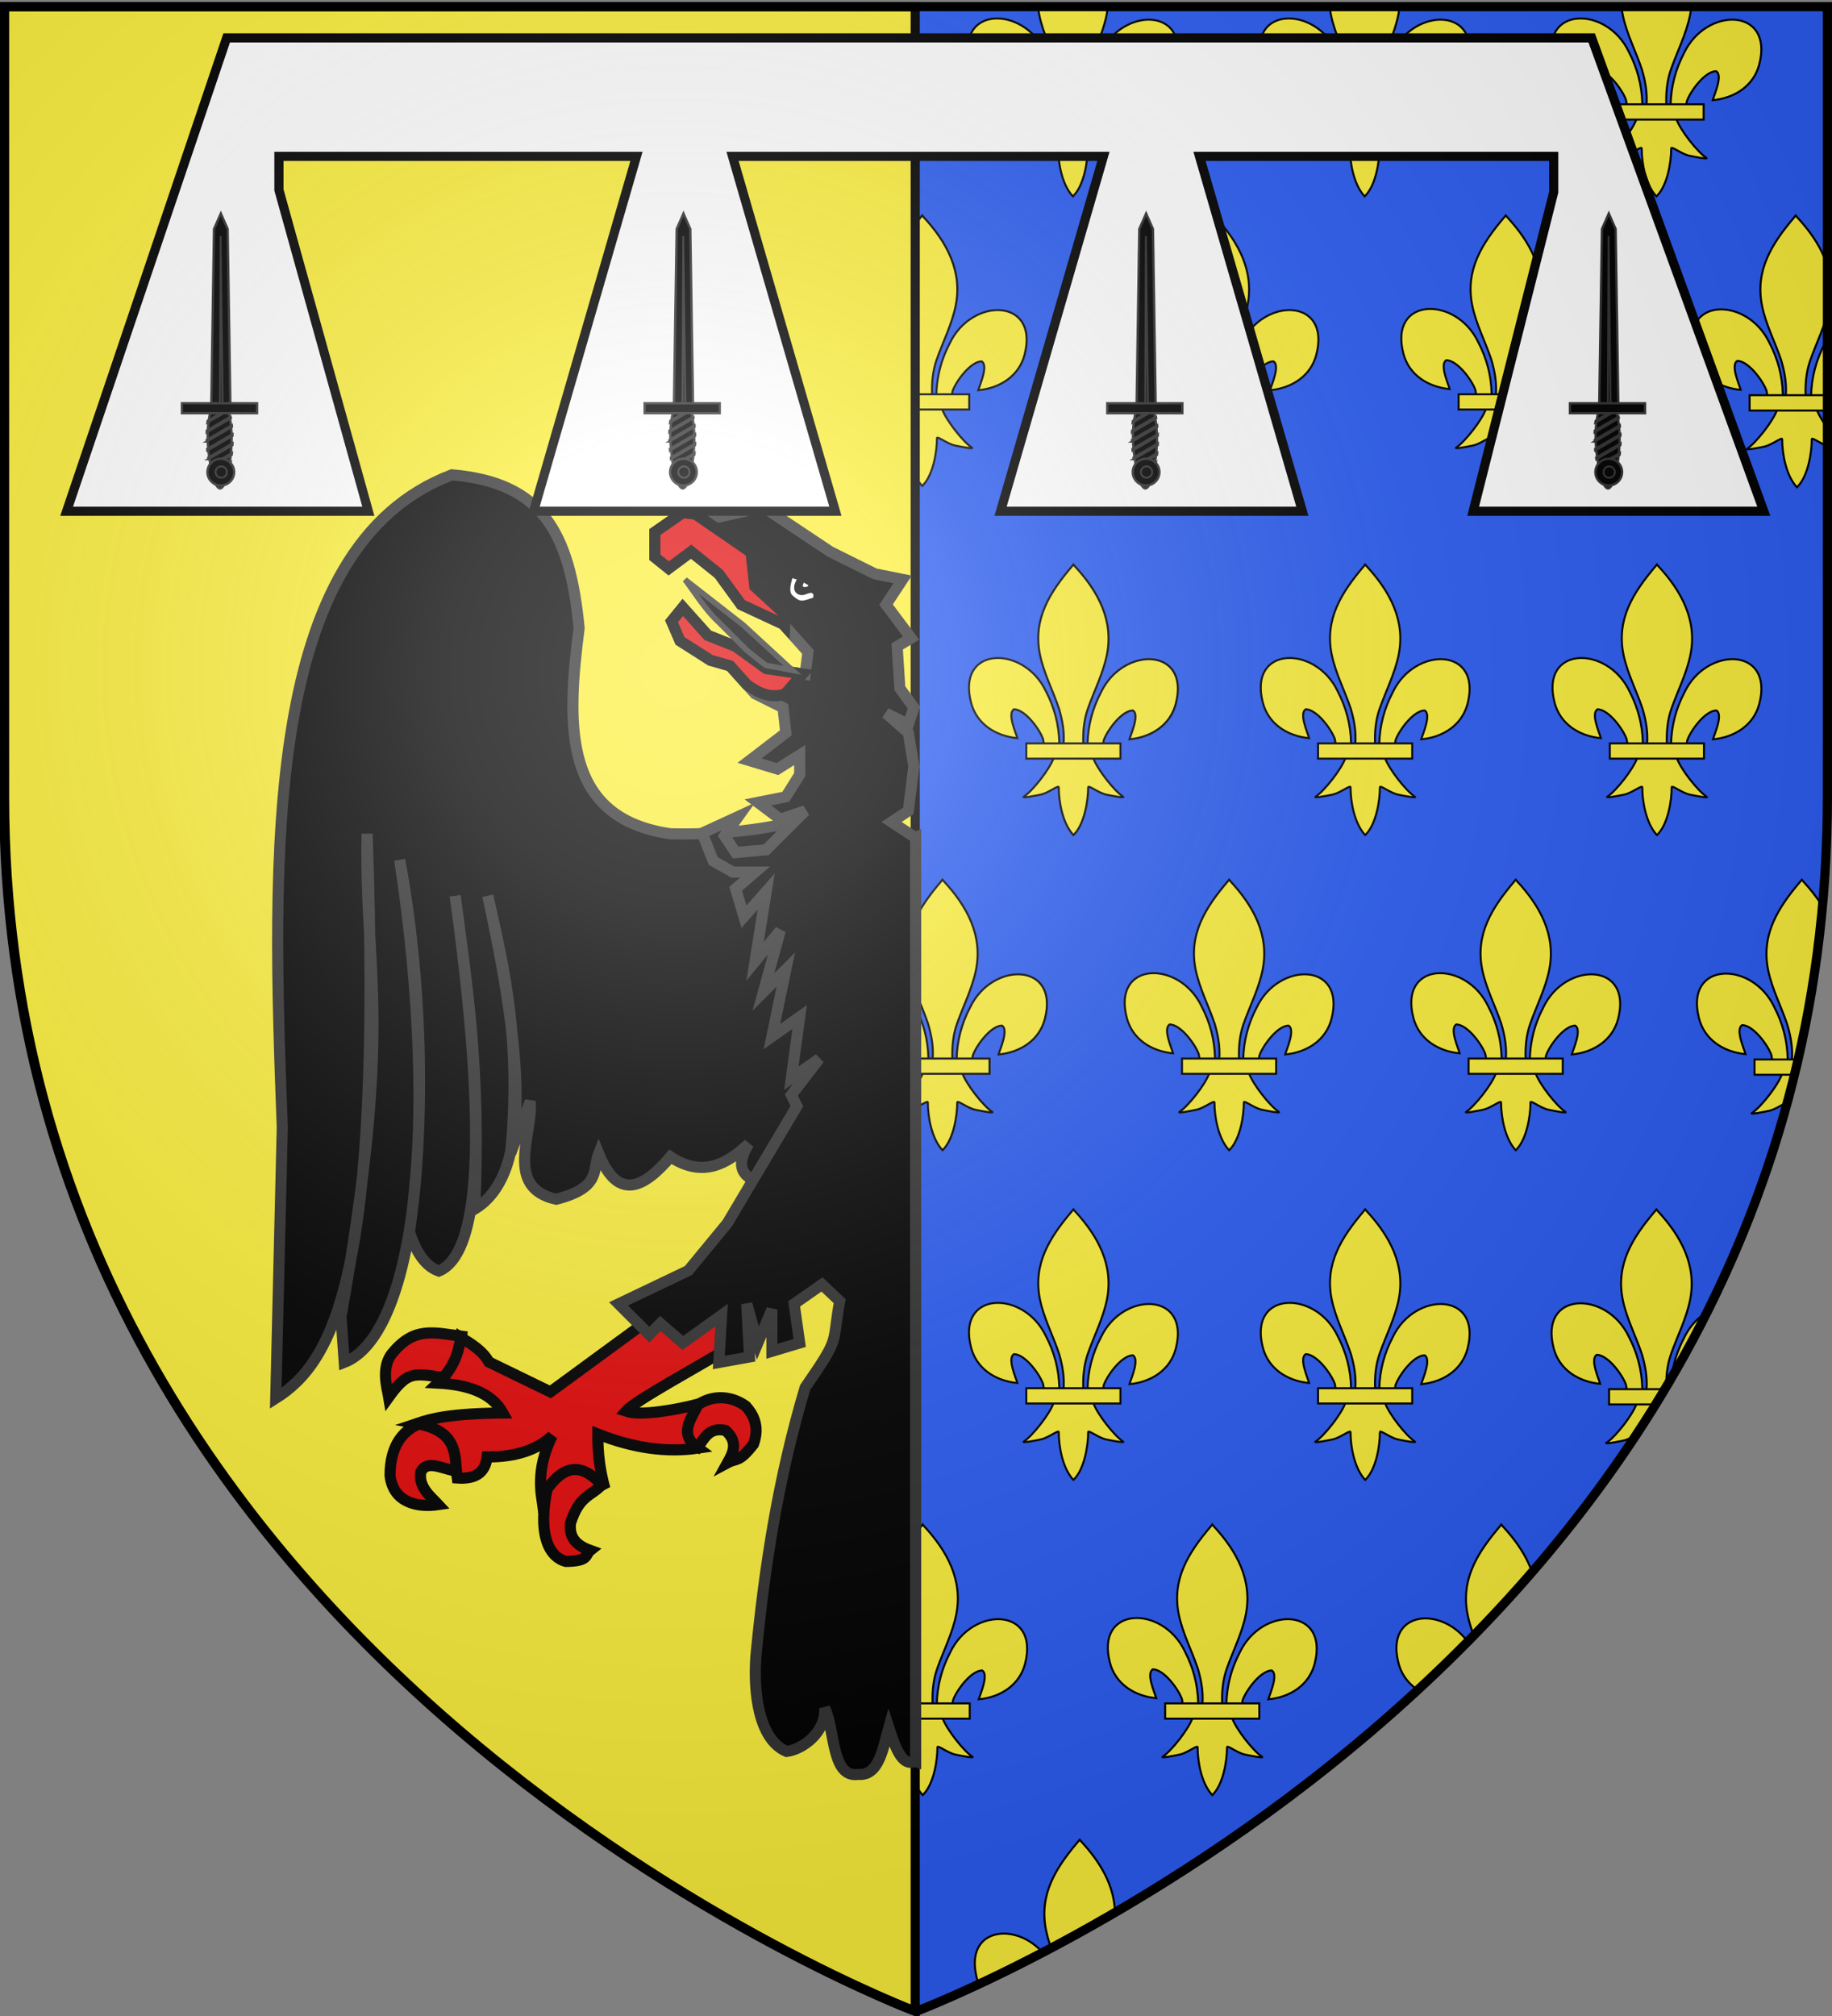 <svg xmlns="http://www.w3.org/2000/svg" xmlns:xlink="http://www.w3.org/1999/xlink" width="600" height="660" version="1.0"><rect width="100%" height="100%" fill="#808080" stroke="none"/><desc>Flag of Canton of Valais (Wallis)</desc><defs><radialGradient xlink:href="#b" id="c" cx="221.445" cy="226.331" r="300" fx="221.445" fy="226.331" gradientTransform="matrix(1.353 0 0 1.349 -77.63 -85.747)" gradientUnits="userSpaceOnUse"/><linearGradient id="b"><stop offset="0" style="stop-color:white;stop-opacity:.314"/><stop offset=".19" style="stop-color:white;stop-opacity:.251"/><stop offset=".6" style="stop-color:#6b6b6b;stop-opacity:.125"/><stop offset="1" style="stop-color:black;stop-opacity:.125"/></linearGradient></defs><g style="display:inline"><path d="M299.743 658.5S1.243 546.18 1.243 260.728V2.176h597v258.552c0 285.452-298.5 397.772-298.5 397.772" style="fill:#2b5df2;fill-opacity:1;fill-rule:evenodd;stroke:none;stroke-width:1px;stroke-linecap:butt;stroke-linejoin:miter;stroke-opacity:1"/><g style="display:inline"><path d="M407.03 608.7c1.424-61.957 16.75-119.54 45.289-174.11 74.714-157.185 302.92-153.431 252.615 38.812-18.537 70.84-81.509 112.474-156.319 119.615 5.4-18.665 35.1-84.652 11.125-97.562-38.339 1.449-85.945 67.706-97.393 99.301-1.653 4.536-1.19 9.778-3.036 14.24" style="opacity:1;fill:#fcef3c;fill-opacity:1;fill-rule:evenodd;stroke:#000;stroke-width:6.78;stroke-linecap:butt;stroke-linejoin:miter;stroke-miterlimit:4;stroke-dasharray:none;stroke-opacity:1;display:inline" transform="matrix(-.097 0 0 .097 577.533 184.14)"/><g style="opacity:1;display:inline"><g style="fill:#fcef3c;fill-opacity:1;stroke:#000;stroke-width:6.78;stroke-miterlimit:4;stroke-dasharray:none;stroke-opacity:1"><path d="M350.523 657.372c-1.425-61.956-16.751-119.54-45.29-174.108-74.714-157.186-302.92-153.432-252.615 38.81 18.537 70.84 81.509 112.475 156.319 119.616-5.4-18.665-35.1-84.652-11.124-97.562 38.338 1.449 85.944 67.705 97.392 99.301 1.653 4.536 1.19 9.778 3.036 14.24" style="fill:#fcef3c;fill-opacity:1;fill-rule:evenodd;stroke:#000;stroke-width:6.78;stroke-linecap:butt;stroke-linejoin:miter;stroke-miterlimit:4;stroke-dasharray:none;stroke-opacity:1" transform="matrix(-.097 0 0 .097 581.288 179.796)"/><path d="M393.626 57.12c-78.714 84.85-131.565 182.962-108.781 298.031 12.57 63.484 43.041 122.28 64.53 183.438 13.437 38.37 16.873 78.452 15.282 118.781h66.781c-3.196-40.626 3.807-79.998 15.282-118.781 20.474-61.538 51.625-119.906 64.53-183.438 24.129-118.779-32.506-208.36-108.437-297.656l-4.64-5.918z" style="fill:#fcef3c;fill-opacity:1;fill-rule:nonzero;stroke:#000;stroke-width:6.78;stroke-linecap:butt;stroke-linejoin:miter;stroke-miterlimit:4;stroke-dasharray:none;stroke-opacity:1" transform="matrix(-.097 0 0 .097 581.288 179.796)"/><path d="M331.345 704.401c-13.962 39.13-70.889 110.792-101.125 131.22-7.843 5.297 37.486-3.052 57.78-7.5 26.62-5.835 61.218-34.198 60.407-24.188-.075 45.838 12.811 122.324 46.406 157.468l3.182 3.388 3.287-3.388c33.578-39.17 46.238-108.042 46.406-157.468-.81-10.01 33.788 18.353 60.407 24.187 20.295 4.449 65.623 12.798 57.78 7.5-30.236-20.427-87.131-92.089-101.093-131.219z" style="fill:#fcef3c;fill-opacity:1;fill-rule:evenodd;stroke:#000;stroke-width:6.78;stroke-linecap:butt;stroke-linejoin:miter;stroke-miterlimit:4;stroke-dasharray:none;stroke-opacity:1" transform="matrix(-.097 0 0 .097 581.288 179.796)"/><path d="M239.352 655.379H557.24v51.503H239.352z" style="fill:#fcef3c;fill-opacity:1;stroke:#000;stroke-width:6.78;stroke-miterlimit:4;stroke-dasharray:none;stroke-opacity:1" transform="matrix(-.097 0 0 .097 581.288 179.796)"/></g></g></g><g style="display:inline"><path d="M407.03 608.7c1.424-61.957 16.75-119.54 45.289-174.11 74.714-157.185 302.92-153.431 252.615 38.812-18.537 70.84-81.509 112.474-156.319 119.615 5.4-18.665 35.1-84.652 11.125-97.562-38.339 1.449-85.945 67.706-97.393 99.301-1.653 4.536-1.19 9.778-3.036 14.24" style="opacity:1;fill:#fcef3c;fill-opacity:1;fill-rule:evenodd;stroke:#000;stroke-width:6.78;stroke-linecap:butt;stroke-linejoin:miter;stroke-miterlimit:4;stroke-dasharray:none;stroke-opacity:1;display:inline" transform="matrix(-.097 0 0 .097 481.977 184.14)"/><g style="opacity:1;display:inline"><g style="fill:#fcef3c;fill-opacity:1;stroke:#000;stroke-width:6.78;stroke-miterlimit:4;stroke-dasharray:none;stroke-opacity:1"><path d="M350.523 657.372c-1.425-61.956-16.751-119.54-45.29-174.108-74.714-157.186-302.92-153.432-252.615 38.81 18.537 70.84 81.509 112.475 156.319 119.616-5.4-18.665-35.1-84.652-11.124-97.562 38.338 1.449 85.944 67.705 97.392 99.301 1.653 4.536 1.19 9.778 3.036 14.24" style="fill:#fcef3c;fill-opacity:1;fill-rule:evenodd;stroke:#000;stroke-width:6.78;stroke-linecap:butt;stroke-linejoin:miter;stroke-miterlimit:4;stroke-dasharray:none;stroke-opacity:1" transform="matrix(-.097 0 0 .097 485.732 179.796)"/><path d="M393.626 57.12c-78.714 84.85-131.565 182.962-108.781 298.031 12.57 63.484 43.041 122.28 64.53 183.438 13.437 38.37 16.873 78.452 15.282 118.781h66.781c-3.196-40.626 3.807-79.998 15.282-118.781 20.474-61.538 51.625-119.906 64.53-183.438 24.129-118.779-32.506-208.36-108.437-297.656l-4.64-5.918z" style="fill:#fcef3c;fill-opacity:1;fill-rule:nonzero;stroke:#000;stroke-width:6.78;stroke-linecap:butt;stroke-linejoin:miter;stroke-miterlimit:4;stroke-dasharray:none;stroke-opacity:1" transform="matrix(-.097 0 0 .097 485.732 179.796)"/><path d="M331.345 704.401c-13.962 39.13-70.889 110.792-101.125 131.22-7.843 5.297 37.486-3.052 57.78-7.5 26.62-5.835 61.218-34.198 60.407-24.188-.075 45.838 12.811 122.324 46.406 157.468l3.182 3.388 3.287-3.388c33.578-39.17 46.238-108.042 46.406-157.468-.81-10.01 33.788 18.353 60.407 24.187 20.295 4.449 65.623 12.798 57.78 7.5-30.236-20.427-87.131-92.089-101.093-131.219z" style="fill:#fcef3c;fill-opacity:1;fill-rule:evenodd;stroke:#000;stroke-width:6.78;stroke-linecap:butt;stroke-linejoin:miter;stroke-miterlimit:4;stroke-dasharray:none;stroke-opacity:1" transform="matrix(-.097 0 0 .097 485.732 179.796)"/><path d="M239.352 655.379H557.24v51.503H239.352z" style="fill:#fcef3c;fill-opacity:1;stroke:#000;stroke-width:6.78;stroke-miterlimit:4;stroke-dasharray:none;stroke-opacity:1" transform="matrix(-.097 0 0 .097 485.732 179.796)"/></g></g></g><g style="display:inline"><path d="M407.03 608.7c1.424-61.957 16.75-119.54 45.289-174.11 74.714-157.185 302.92-153.431 252.615 38.812-18.537 70.84-81.509 112.474-156.319 119.615 5.4-18.665 35.1-84.652 11.125-97.562-38.339 1.449-85.945 67.706-97.393 99.301-1.653 4.536-1.19 9.778-3.036 14.24" style="opacity:1;fill:#fcef3c;fill-opacity:1;fill-rule:evenodd;stroke:#000;stroke-width:6.78;stroke-linecap:butt;stroke-linejoin:miter;stroke-miterlimit:4;stroke-dasharray:none;stroke-opacity:1;display:inline" transform="matrix(-.097 0 0 .097 386.422 184.14)"/><g style="opacity:1;display:inline"><g style="fill:#fcef3c;fill-opacity:1;stroke:#000;stroke-width:6.78;stroke-miterlimit:4;stroke-dasharray:none;stroke-opacity:1"><path d="M350.523 657.372c-1.425-61.956-16.751-119.54-45.29-174.108-74.714-157.186-302.92-153.432-252.615 38.81 18.537 70.84 81.509 112.475 156.319 119.616-5.4-18.665-35.1-84.652-11.124-97.562 38.338 1.449 85.944 67.705 97.392 99.301 1.653 4.536 1.19 9.778 3.036 14.24" style="fill:#fcef3c;fill-opacity:1;fill-rule:evenodd;stroke:#000;stroke-width:6.78;stroke-linecap:butt;stroke-linejoin:miter;stroke-miterlimit:4;stroke-dasharray:none;stroke-opacity:1" transform="matrix(-.097 0 0 .097 390.176 179.796)"/><path d="M393.626 57.12c-78.714 84.85-131.565 182.962-108.781 298.031 12.57 63.484 43.041 122.28 64.53 183.438 13.437 38.37 16.873 78.452 15.282 118.781h66.781c-3.196-40.626 3.807-79.998 15.282-118.781 20.474-61.538 51.625-119.906 64.53-183.438 24.129-118.779-32.506-208.36-108.437-297.656l-4.64-5.918z" style="fill:#fcef3c;fill-opacity:1;fill-rule:nonzero;stroke:#000;stroke-width:6.78;stroke-linecap:butt;stroke-linejoin:miter;stroke-miterlimit:4;stroke-dasharray:none;stroke-opacity:1" transform="matrix(-.097 0 0 .097 390.176 179.796)"/><path d="M331.345 704.401c-13.962 39.13-70.889 110.792-101.125 131.22-7.843 5.297 37.486-3.052 57.78-7.5 26.62-5.835 61.218-34.198 60.407-24.188-.075 45.838 12.811 122.324 46.406 157.468l3.182 3.388 3.287-3.388c33.578-39.17 46.238-108.042 46.406-157.468-.81-10.01 33.788 18.353 60.407 24.187 20.295 4.449 65.623 12.798 57.78 7.5-30.236-20.427-87.131-92.089-101.093-131.219z" style="fill:#fcef3c;fill-opacity:1;fill-rule:evenodd;stroke:#000;stroke-width:6.78;stroke-linecap:butt;stroke-linejoin:miter;stroke-miterlimit:4;stroke-dasharray:none;stroke-opacity:1" transform="matrix(-.097 0 0 .097 390.176 179.796)"/><path d="M239.352 655.379H557.24v51.503H239.352z" style="fill:#fcef3c;fill-opacity:1;stroke:#000;stroke-width:6.78;stroke-miterlimit:4;stroke-dasharray:none;stroke-opacity:1" transform="matrix(-.097 0 0 .097 390.176 179.796)"/></g></g></g><path d="M14.253 346.629c.14-6.037 1.633-11.648 4.414-16.966 7.28-15.317 29.517-14.95 24.615 3.782-1.806 6.903-7.942 10.96-15.232 11.656.526-1.82 3.42-8.25 1.084-9.507-3.736.141-8.375 6.597-9.49 9.676-.161.442-.116.953-.296 1.388" style="fill:#fcef3c;fill-opacity:1;fill-rule:evenodd;stroke:#000;stroke-width:.661;stroke-linecap:butt;stroke-linejoin:miter;stroke-miterlimit:4;stroke-dasharray:none;stroke-opacity:1;display:inline" transform="matrix(-1 0 0 1 599.743 0)"/><path d="m9.625 288-.437.531c-2.301 2.48-4.378 5.09-6.094 7.813 1.587 17.612 4.33 34.501 8.062 50.687h1.719c-.311-3.959.382-7.783 1.5-11.562 1.995-5.997 5.024-11.684 6.281-17.875 2.351-11.575-3.163-20.33-10.562-29.031z" style="fill:#fcef3c;fill-opacity:1;fill-rule:nonzero;stroke:#000;stroke-width:.661;stroke-linecap:butt;stroke-linejoin:miter;stroke-miterlimit:4;stroke-dasharray:none;stroke-opacity:1" transform="matrix(-1 0 0 1 599.743 0)"/><path d="M12.25 351.625a367 367 0 0 0 2.438 9.5c.783.074 3.486 2.056 5.656 2.531 1.977.434 6.389 1.267 5.625.75-2.947-1.99-8.484-8.968-9.844-12.781z" style="fill:#fcef3c;fill-opacity:1;fill-rule:evenodd;stroke:#000;stroke-width:.661;stroke-linecap:butt;stroke-linejoin:miter;stroke-miterlimit:4;stroke-dasharray:none;stroke-opacity:1" transform="matrix(-1 0 0 1 599.743 0)"/><path d="M11.125 346.844c.384 1.67.782 3.344 1.188 5h12.812v-5z" style="fill:#fcef3c;fill-opacity:1;stroke:#000;stroke-width:.661;stroke-miterlimit:4;stroke-dasharray:none;stroke-opacity:1" transform="matrix(-1 0 0 1 599.743 0)"/><g style="display:inline"><path d="M407.03 608.7c1.424-61.957 16.75-119.54 45.289-174.11 74.714-157.185 302.92-153.431 252.615 38.812-18.537 70.84-81.509 112.474-156.319 119.615 5.4-18.665 35.1-84.652 11.125-97.562-38.339 1.449-85.945 67.706-97.393 99.301-1.653 4.536-1.19 9.778-3.036 14.24" style="opacity:1;fill:#fcef3c;fill-opacity:1;fill-rule:evenodd;stroke:#000;stroke-width:6.78;stroke-linecap:butt;stroke-linejoin:miter;stroke-miterlimit:4;stroke-dasharray:none;stroke-opacity:1;display:inline" transform="matrix(-.097 0 0 .097 531.283 287.315)"/><g style="opacity:1;display:inline"><g style="fill:#fcef3c;fill-opacity:1;stroke:#000;stroke-width:6.78;stroke-miterlimit:4;stroke-dasharray:none;stroke-opacity:1"><path d="M350.523 657.372c-1.425-61.956-16.751-119.54-45.29-174.108-74.714-157.186-302.92-153.432-252.615 38.81 18.537 70.84 81.509 112.475 156.319 119.616-5.4-18.665-35.1-84.652-11.124-97.562 38.338 1.449 85.944 67.705 97.392 99.301 1.653 4.536 1.19 9.778 3.036 14.24" style="fill:#fcef3c;fill-opacity:1;fill-rule:evenodd;stroke:#000;stroke-width:6.78;stroke-linecap:butt;stroke-linejoin:miter;stroke-miterlimit:4;stroke-dasharray:none;stroke-opacity:1" transform="matrix(-.097 0 0 .097 535.038 282.971)"/><path d="M393.626 57.12c-78.714 84.85-131.565 182.962-108.781 298.031 12.57 63.484 43.041 122.28 64.53 183.438 13.437 38.37 16.873 78.452 15.282 118.781h66.781c-3.196-40.626 3.807-79.998 15.282-118.781 20.474-61.538 51.625-119.906 64.53-183.438 24.129-118.779-32.506-208.36-108.437-297.656l-4.64-5.918z" style="fill:#fcef3c;fill-opacity:1;fill-rule:nonzero;stroke:#000;stroke-width:6.78;stroke-linecap:butt;stroke-linejoin:miter;stroke-miterlimit:4;stroke-dasharray:none;stroke-opacity:1" transform="matrix(-.097 0 0 .097 535.038 282.971)"/><path d="M331.345 704.401c-13.962 39.13-70.889 110.792-101.125 131.22-7.843 5.297 37.486-3.052 57.78-7.5 26.62-5.835 61.218-34.198 60.407-24.188-.075 45.838 12.811 122.324 46.406 157.468l3.182 3.388 3.287-3.388c33.578-39.17 46.238-108.042 46.406-157.468-.81-10.01 33.788 18.353 60.407 24.187 20.295 4.449 65.623 12.798 57.78 7.5-30.236-20.427-87.131-92.089-101.093-131.219z" style="fill:#fcef3c;fill-opacity:1;fill-rule:evenodd;stroke:#000;stroke-width:6.78;stroke-linecap:butt;stroke-linejoin:miter;stroke-miterlimit:4;stroke-dasharray:none;stroke-opacity:1" transform="matrix(-.097 0 0 .097 535.038 282.971)"/><path d="M239.352 655.379H557.24v51.503H239.352z" style="fill:#fcef3c;fill-opacity:1;stroke:#000;stroke-width:6.78;stroke-miterlimit:4;stroke-dasharray:none;stroke-opacity:1" transform="matrix(-.097 0 0 .097 535.038 282.971)"/></g></g></g><g style="display:inline"><path d="M407.03 608.7c1.424-61.957 16.75-119.54 45.289-174.11 74.714-157.185 302.92-153.431 252.615 38.812-18.537 70.84-81.509 112.474-156.319 119.615 5.4-18.665 35.1-84.652 11.125-97.562-38.339 1.449-85.945 67.706-97.393 99.301-1.653 4.536-1.19 9.778-3.036 14.24" style="opacity:1;fill:#fcef3c;fill-opacity:1;fill-rule:evenodd;stroke:#000;stroke-width:6.78;stroke-linecap:butt;stroke-linejoin:miter;stroke-miterlimit:4;stroke-dasharray:none;stroke-opacity:1;display:inline" transform="matrix(-.097 0 0 .097 437.414 287.315)"/><g style="opacity:1;display:inline"><g style="fill:#fcef3c;fill-opacity:1;stroke:#000;stroke-width:6.78;stroke-miterlimit:4;stroke-dasharray:none;stroke-opacity:1"><path d="M350.523 657.372c-1.425-61.956-16.751-119.54-45.29-174.108-74.714-157.186-302.92-153.432-252.615 38.81 18.537 70.84 81.509 112.475 156.319 119.616-5.4-18.665-35.1-84.652-11.124-97.562 38.338 1.449 85.944 67.705 97.392 99.301 1.653 4.536 1.19 9.778 3.036 14.24" style="fill:#fcef3c;fill-opacity:1;fill-rule:evenodd;stroke:#000;stroke-width:6.78;stroke-linecap:butt;stroke-linejoin:miter;stroke-miterlimit:4;stroke-dasharray:none;stroke-opacity:1" transform="matrix(-.097 0 0 .097 441.169 282.971)"/><path d="M393.626 57.12c-78.714 84.85-131.565 182.962-108.781 298.031 12.57 63.484 43.041 122.28 64.53 183.438 13.437 38.37 16.873 78.452 15.282 118.781h66.781c-3.196-40.626 3.807-79.998 15.282-118.781 20.474-61.538 51.625-119.906 64.53-183.438 24.129-118.779-32.506-208.36-108.437-297.656l-4.64-5.918z" style="fill:#fcef3c;fill-opacity:1;fill-rule:nonzero;stroke:#000;stroke-width:6.78;stroke-linecap:butt;stroke-linejoin:miter;stroke-miterlimit:4;stroke-dasharray:none;stroke-opacity:1" transform="matrix(-.097 0 0 .097 441.169 282.971)"/><path d="M331.345 704.401c-13.962 39.13-70.889 110.792-101.125 131.22-7.843 5.297 37.486-3.052 57.78-7.5 26.62-5.835 61.218-34.198 60.407-24.188-.075 45.838 12.811 122.324 46.406 157.468l3.182 3.388 3.287-3.388c33.578-39.17 46.238-108.042 46.406-157.468-.81-10.01 33.788 18.353 60.407 24.187 20.295 4.449 65.623 12.798 57.78 7.5-30.236-20.427-87.131-92.089-101.093-131.219z" style="fill:#fcef3c;fill-opacity:1;fill-rule:evenodd;stroke:#000;stroke-width:6.78;stroke-linecap:butt;stroke-linejoin:miter;stroke-miterlimit:4;stroke-dasharray:none;stroke-opacity:1" transform="matrix(-.097 0 0 .097 441.169 282.971)"/><path d="M239.352 655.379H557.24v51.503H239.352z" style="fill:#fcef3c;fill-opacity:1;stroke:#000;stroke-width:6.78;stroke-miterlimit:4;stroke-dasharray:none;stroke-opacity:1" transform="matrix(-.097 0 0 .097 441.169 282.971)"/></g></g></g><g style="display:inline"><path d="M407.03 608.7c1.424-61.957 16.75-119.54 45.289-174.11 74.714-157.185 302.92-153.431 252.615 38.812-18.537 70.84-81.509 112.474-156.319 119.615 5.4-18.665 35.1-84.652 11.125-97.562-38.339 1.449-85.945 67.706-97.393 99.301-1.653 4.536-1.19 9.778-3.036 14.24" style="opacity:1;fill:#fcef3c;fill-opacity:1;fill-rule:evenodd;stroke:#000;stroke-width:6.78;stroke-linecap:butt;stroke-linejoin:miter;stroke-miterlimit:4;stroke-dasharray:none;stroke-opacity:1;display:inline" transform="matrix(-.097 0 0 .097 343.545 287.315)"/><g style="opacity:1;display:inline"><g style="fill:#fcef3c;fill-opacity:1;stroke:#000;stroke-width:6.78;stroke-miterlimit:4;stroke-dasharray:none;stroke-opacity:1"><path d="M350.523 657.372c-1.425-61.956-16.751-119.54-45.29-174.108-74.714-157.186-302.92-153.432-252.615 38.81 18.537 70.84 81.509 112.475 156.319 119.616-5.4-18.665-35.1-84.652-11.124-97.562 38.338 1.449 85.944 67.705 97.392 99.301 1.653 4.536 1.19 9.778 3.036 14.24" style="fill:#fcef3c;fill-opacity:1;fill-rule:evenodd;stroke:#000;stroke-width:6.78;stroke-linecap:butt;stroke-linejoin:miter;stroke-miterlimit:4;stroke-dasharray:none;stroke-opacity:1" transform="matrix(-.097 0 0 .097 347.3 282.971)"/><path d="M393.626 57.12c-78.714 84.85-131.565 182.962-108.781 298.031 12.57 63.484 43.041 122.28 64.53 183.438 13.437 38.37 16.873 78.452 15.282 118.781h66.781c-3.196-40.626 3.807-79.998 15.282-118.781 20.474-61.538 51.625-119.906 64.53-183.438 24.129-118.779-32.506-208.36-108.437-297.656l-4.64-5.918z" style="fill:#fcef3c;fill-opacity:1;fill-rule:nonzero;stroke:#000;stroke-width:6.78;stroke-linecap:butt;stroke-linejoin:miter;stroke-miterlimit:4;stroke-dasharray:none;stroke-opacity:1" transform="matrix(-.097 0 0 .097 347.3 282.971)"/><path d="M331.345 704.401c-13.962 39.13-70.889 110.792-101.125 131.22-7.843 5.297 37.486-3.052 57.78-7.5 26.62-5.835 61.218-34.198 60.407-24.188-.075 45.838 12.811 122.324 46.406 157.468l3.182 3.388 3.287-3.388c33.578-39.17 46.238-108.042 46.406-157.468-.81-10.01 33.788 18.353 60.407 24.187 20.295 4.449 65.623 12.798 57.78 7.5-30.236-20.427-87.131-92.089-101.093-131.219z" style="fill:#fcef3c;fill-opacity:1;fill-rule:evenodd;stroke:#000;stroke-width:6.78;stroke-linecap:butt;stroke-linejoin:miter;stroke-miterlimit:4;stroke-dasharray:none;stroke-opacity:1" transform="matrix(-.097 0 0 .097 347.3 282.971)"/><path d="M239.352 655.379H557.24v51.503H239.352z" style="fill:#fcef3c;fill-opacity:1;stroke:#000;stroke-width:6.78;stroke-miterlimit:4;stroke-dasharray:none;stroke-opacity:1" transform="matrix(-.097 0 0 .097 347.3 282.971)"/></g></g></g><path d="M61.872 454.565c.14-6.037 1.633-11.648 4.414-16.965 7.28-15.317 29.517-14.951 24.616 3.782-1.807 6.902-7.943 10.96-15.233 11.655.526-1.819 3.42-8.249 1.084-9.507-3.736.142-8.375 6.598-9.49 9.677-.161.442-.116.953-.296 1.387" style="fill:#fcef3c;fill-opacity:1;fill-rule:evenodd;stroke:#000;stroke-width:.661;stroke-linecap:butt;stroke-linejoin:miter;stroke-miterlimit:4;stroke-dasharray:none;stroke-opacity:1;display:inline" transform="matrix(-1 0 0 1 599.743 0)"/><path d="M41.031 429.781a387 387 0 0 0 11.219 20.781c-.605-4.396-1.967-8.555-4.062-12.562-1.732-3.643-4.3-6.386-7.157-8.219z" style="fill:#fcef3c;fill-opacity:1;fill-rule:evenodd;stroke:#000;stroke-width:.661;stroke-linecap:butt;stroke-linejoin:miter;stroke-miterlimit:4;stroke-dasharray:none;stroke-opacity:1" transform="matrix(-1 0 0 1 599.743 0)"/><path d="M56.812 396.474c-7.67 8.268-12.82 17.828-10.6 29.041 1.224 6.186 4.194 11.915 6.288 17.875 1.31 3.739 1.644 7.645 1.489 11.574h6.507c-.311-3.958.371-7.795 1.49-11.574 1.994-5.997 5.03-11.684 6.288-17.875 2.35-11.574-3.168-20.303-10.567-29.005l-.452-.577z" style="fill:#fcef3c;fill-opacity:1;fill-rule:nonzero;stroke:#000;stroke-width:.661;stroke-linecap:butt;stroke-linejoin:miter;stroke-miterlimit:4;stroke-dasharray:none;stroke-opacity:1" transform="matrix(-1 0 0 1 599.743 0)"/><path d="M57.656 459.563a405 405 0 0 0 6.625 10.406c1.12.619 2.475 1.359 3.688 1.625 1.977.433 6.389 1.266 5.625.75-2.947-1.99-8.484-8.969-9.844-12.781z" style="fill:#fcef3c;fill-opacity:1;fill-rule:evenodd;stroke:#000;stroke-width:.661;stroke-linecap:butt;stroke-linejoin:miter;stroke-miterlimit:4;stroke-dasharray:none;stroke-opacity:1" transform="matrix(-1 0 0 1 599.743 0)"/><path d="M54.75 454.781a398 398 0 0 0 3.031 5H72.75v-5z" style="fill:#fcef3c;fill-opacity:1;stroke:#000;stroke-width:.661;stroke-miterlimit:4;stroke-dasharray:none;stroke-opacity:1" transform="matrix(-1 0 0 1 599.743 0)"/><g style="display:inline"><path d="M407.03 608.7c1.424-61.957 16.75-119.54 45.289-174.11 74.714-157.185 302.92-153.431 252.615 38.812-18.537 70.84-81.509 112.474-156.319 119.615 5.4-18.665 35.1-84.652 11.125-97.562-38.339 1.449-85.945 67.706-97.393 99.301-1.653 4.536-1.19 9.778-3.036 14.24" style="opacity:1;fill:#fcef3c;fill-opacity:1;fill-rule:evenodd;stroke:#000;stroke-width:6.78;stroke-linecap:butt;stroke-linejoin:miter;stroke-miterlimit:4;stroke-dasharray:none;stroke-opacity:1;display:inline" transform="matrix(-.097 0 0 .097 481.977 395.251)"/><g style="opacity:1;display:inline"><g style="fill:#fcef3c;fill-opacity:1;stroke:#000;stroke-width:6.78;stroke-miterlimit:4;stroke-dasharray:none;stroke-opacity:1"><path d="M350.523 657.372c-1.425-61.956-16.751-119.54-45.29-174.108-74.714-157.186-302.92-153.432-252.615 38.81 18.537 70.84 81.509 112.475 156.319 119.616-5.4-18.665-35.1-84.652-11.124-97.562 38.338 1.449 85.944 67.705 97.392 99.301 1.653 4.536 1.19 9.778 3.036 14.24" style="fill:#fcef3c;fill-opacity:1;fill-rule:evenodd;stroke:#000;stroke-width:6.78;stroke-linecap:butt;stroke-linejoin:miter;stroke-miterlimit:4;stroke-dasharray:none;stroke-opacity:1" transform="matrix(-.097 0 0 .097 485.732 390.908)"/><path d="M393.626 57.12c-78.714 84.85-131.565 182.962-108.781 298.031 12.57 63.484 43.041 122.28 64.53 183.438 13.437 38.37 16.873 78.452 15.282 118.781h66.781c-3.196-40.626 3.807-79.998 15.282-118.781 20.474-61.538 51.625-119.906 64.53-183.438 24.129-118.779-32.506-208.36-108.437-297.656l-4.64-5.918z" style="fill:#fcef3c;fill-opacity:1;fill-rule:nonzero;stroke:#000;stroke-width:6.78;stroke-linecap:butt;stroke-linejoin:miter;stroke-miterlimit:4;stroke-dasharray:none;stroke-opacity:1" transform="matrix(-.097 0 0 .097 485.732 390.908)"/><path d="M331.345 704.401c-13.962 39.13-70.889 110.792-101.125 131.22-7.843 5.297 37.486-3.052 57.78-7.5 26.62-5.835 61.218-34.198 60.407-24.188-.075 45.838 12.811 122.324 46.406 157.468l3.182 3.388 3.287-3.388c33.578-39.17 46.238-108.042 46.406-157.468-.81-10.01 33.788 18.353 60.407 24.187 20.295 4.449 65.623 12.798 57.78 7.5-30.236-20.427-87.131-92.089-101.093-131.219z" style="fill:#fcef3c;fill-opacity:1;fill-rule:evenodd;stroke:#000;stroke-width:6.78;stroke-linecap:butt;stroke-linejoin:miter;stroke-miterlimit:4;stroke-dasharray:none;stroke-opacity:1" transform="matrix(-.097 0 0 .097 485.732 390.908)"/><path d="M239.352 655.379H557.24v51.503H239.352z" style="fill:#fcef3c;fill-opacity:1;stroke:#000;stroke-width:6.78;stroke-miterlimit:4;stroke-dasharray:none;stroke-opacity:1" transform="matrix(-.097 0 0 .097 485.732 390.908)"/></g></g></g><g style="display:inline"><path d="M407.03 608.7c1.424-61.957 16.75-119.54 45.289-174.11 74.714-157.185 302.92-153.431 252.615 38.812-18.537 70.84-81.509 112.474-156.319 119.615 5.4-18.665 35.1-84.652 11.125-97.562-38.339 1.449-85.945 67.706-97.393 99.301-1.653 4.536-1.19 9.778-3.036 14.24" style="opacity:1;fill:#fcef3c;fill-opacity:1;fill-rule:evenodd;stroke:#000;stroke-width:6.78;stroke-linecap:butt;stroke-linejoin:miter;stroke-miterlimit:4;stroke-dasharray:none;stroke-opacity:1;display:inline" transform="matrix(-.097 0 0 .097 386.422 395.251)"/><g style="opacity:1;display:inline"><g style="fill:#fcef3c;fill-opacity:1;stroke:#000;stroke-width:6.78;stroke-miterlimit:4;stroke-dasharray:none;stroke-opacity:1"><path d="M350.523 657.372c-1.425-61.956-16.751-119.54-45.29-174.108-74.714-157.186-302.92-153.432-252.615 38.81 18.537 70.84 81.509 112.475 156.319 119.616-5.4-18.665-35.1-84.652-11.124-97.562 38.338 1.449 85.944 67.705 97.392 99.301 1.653 4.536 1.19 9.778 3.036 14.24" style="fill:#fcef3c;fill-opacity:1;fill-rule:evenodd;stroke:#000;stroke-width:6.78;stroke-linecap:butt;stroke-linejoin:miter;stroke-miterlimit:4;stroke-dasharray:none;stroke-opacity:1" transform="matrix(-.097 0 0 .097 390.176 390.908)"/><path d="M393.626 57.12c-78.714 84.85-131.565 182.962-108.781 298.031 12.57 63.484 43.041 122.28 64.53 183.438 13.437 38.37 16.873 78.452 15.282 118.781h66.781c-3.196-40.626 3.807-79.998 15.282-118.781 20.474-61.538 51.625-119.906 64.53-183.438 24.129-118.779-32.506-208.36-108.437-297.656l-4.64-5.918z" style="fill:#fcef3c;fill-opacity:1;fill-rule:nonzero;stroke:#000;stroke-width:6.78;stroke-linecap:butt;stroke-linejoin:miter;stroke-miterlimit:4;stroke-dasharray:none;stroke-opacity:1" transform="matrix(-.097 0 0 .097 390.176 390.908)"/><path d="M331.345 704.401c-13.962 39.13-70.889 110.792-101.125 131.22-7.843 5.297 37.486-3.052 57.78-7.5 26.62-5.835 61.218-34.198 60.407-24.188-.075 45.838 12.811 122.324 46.406 157.468l3.182 3.388 3.287-3.388c33.578-39.17 46.238-108.042 46.406-157.468-.81-10.01 33.788 18.353 60.407 24.187 20.295 4.449 65.623 12.798 57.78 7.5-30.236-20.427-87.131-92.089-101.093-131.219z" style="fill:#fcef3c;fill-opacity:1;fill-rule:evenodd;stroke:#000;stroke-width:6.78;stroke-linecap:butt;stroke-linejoin:miter;stroke-miterlimit:4;stroke-dasharray:none;stroke-opacity:1" transform="matrix(-.097 0 0 .097 390.176 390.908)"/><path d="M239.352 655.379H557.24v51.503H239.352z" style="fill:#fcef3c;fill-opacity:1;stroke:#000;stroke-width:6.78;stroke-miterlimit:4;stroke-dasharray:none;stroke-opacity:1" transform="matrix(-.097 0 0 .097 390.176 390.908)"/></g></g></g><path d="M466.899 529.844c4.655.01 10.002 2.56 13.656 7.468a499 499 0 0 1-16.344 15.813c-2.969-1.985-5.187-4.86-6.156-8.562-2.604-9.952 2.44-14.732 8.844-14.72z" style="fill:#fcef3c;fill-opacity:1;fill-rule:evenodd;stroke:#000;stroke-width:.661;stroke-linecap:butt;stroke-linejoin:miter;stroke-miterlimit:4;stroke-dasharray:none;stroke-opacity:1;display:inline"/><path d="m491.68 499.094.469.562c4.201 4.529 7.64 9.45 9.531 14.813a469 469 0 0 1-19.094 20.75c-.78-2.133-1.454-4.306-1.906-6.532-2.35-11.574 3.164-20.298 10.563-29z" style="fill:#fcef3c;fill-opacity:1;fill-rule:nonzero;stroke:#000;stroke-width:.661;stroke-linecap:butt;stroke-linejoin:miter;stroke-miterlimit:4;stroke-dasharray:none;stroke-opacity:1"/><g style="display:inline"><path d="M407.03 608.7c1.424-61.957 16.75-119.54 45.289-174.11 74.714-157.185 302.92-153.431 252.615 38.812-18.537 70.84-81.509 112.474-156.319 119.615 5.4-18.665 35.1-84.652 11.125-97.562-38.339 1.449-85.945 67.706-97.393 99.301-1.653 4.536-1.19 9.778-3.036 14.24" style="opacity:1;fill:#fcef3c;fill-opacity:1;fill-rule:evenodd;stroke:#000;stroke-width:6.78;stroke-linecap:butt;stroke-linejoin:miter;stroke-miterlimit:4;stroke-dasharray:none;stroke-opacity:1;display:inline" transform="matrix(-.097 0 0 .097 431.898 498.426)"/><g style="opacity:1;display:inline"><g style="fill:#fcef3c;fill-opacity:1;stroke:#000;stroke-width:6.78;stroke-miterlimit:4;stroke-dasharray:none;stroke-opacity:1"><path d="M350.523 657.372c-1.425-61.956-16.751-119.54-45.29-174.108-74.714-157.186-302.92-153.432-252.615 38.81 18.537 70.84 81.509 112.475 156.319 119.616-5.4-18.665-35.1-84.652-11.124-97.562 38.338 1.449 85.944 67.705 97.392 99.301 1.653 4.536 1.19 9.778 3.036 14.24" style="fill:#fcef3c;fill-opacity:1;fill-rule:evenodd;stroke:#000;stroke-width:6.78;stroke-linecap:butt;stroke-linejoin:miter;stroke-miterlimit:4;stroke-dasharray:none;stroke-opacity:1" transform="matrix(-.097 0 0 .097 435.653 494.082)"/><path d="M393.626 57.12c-78.714 84.85-131.565 182.962-108.781 298.031 12.57 63.484 43.041 122.28 64.53 183.438 13.437 38.37 16.873 78.452 15.282 118.781h66.781c-3.196-40.626 3.807-79.998 15.282-118.781 20.474-61.538 51.625-119.906 64.53-183.438 24.129-118.779-32.506-208.36-108.437-297.656l-4.64-5.918z" style="fill:#fcef3c;fill-opacity:1;fill-rule:nonzero;stroke:#000;stroke-width:6.78;stroke-linecap:butt;stroke-linejoin:miter;stroke-miterlimit:4;stroke-dasharray:none;stroke-opacity:1" transform="matrix(-.097 0 0 .097 435.653 494.082)"/><path d="M331.345 704.401c-13.962 39.13-70.889 110.792-101.125 131.22-7.843 5.297 37.486-3.052 57.78-7.5 26.62-5.835 61.218-34.198 60.407-24.188-.075 45.838 12.811 122.324 46.406 157.468l3.182 3.388 3.287-3.388c33.578-39.17 46.238-108.042 46.406-157.468-.81-10.01 33.788 18.353 60.407 24.187 20.295 4.449 65.623 12.798 57.78 7.5-30.236-20.427-87.131-92.089-101.093-131.219z" style="fill:#fcef3c;fill-opacity:1;fill-rule:evenodd;stroke:#000;stroke-width:6.78;stroke-linecap:butt;stroke-linejoin:miter;stroke-miterlimit:4;stroke-dasharray:none;stroke-opacity:1" transform="matrix(-.097 0 0 .097 435.653 494.082)"/><path d="M239.352 655.379H557.24v51.503H239.352z" style="fill:#fcef3c;fill-opacity:1;stroke:#000;stroke-width:6.78;stroke-miterlimit:4;stroke-dasharray:none;stroke-opacity:1" transform="matrix(-.097 0 0 .097 435.653 494.082)"/></g></g></g><g style="display:inline"><path d="M407.03 608.7c1.424-61.957 16.75-119.54 45.289-174.11 74.714-157.185 302.92-153.431 252.615 38.812-18.537 70.84-81.509 112.474-156.319 119.615 5.4-18.665 35.1-84.652 11.125-97.562-38.339 1.449-85.945 67.706-97.393 99.301-1.653 4.536-1.19 9.778-3.036 14.24" style="opacity:1;fill:#fcef3c;fill-opacity:1;fill-rule:evenodd;stroke:#000;stroke-width:6.78;stroke-linecap:butt;stroke-linejoin:miter;stroke-miterlimit:4;stroke-dasharray:none;stroke-opacity:1;display:inline" transform="matrix(-.097 0 0 .097 337.057 498.426)"/><g style="opacity:1;display:inline"><g style="fill:#fcef3c;fill-opacity:1;stroke:#000;stroke-width:6.78;stroke-miterlimit:4;stroke-dasharray:none;stroke-opacity:1"><path d="M350.523 657.372c-1.425-61.956-16.751-119.54-45.29-174.108-74.714-157.186-302.92-153.432-252.615 38.81 18.537 70.84 81.509 112.475 156.319 119.616-5.4-18.665-35.1-84.652-11.124-97.562 38.338 1.449 85.944 67.705 97.392 99.301 1.653 4.536 1.19 9.778 3.036 14.24" style="fill:#fcef3c;fill-opacity:1;fill-rule:evenodd;stroke:#000;stroke-width:6.78;stroke-linecap:butt;stroke-linejoin:miter;stroke-miterlimit:4;stroke-dasharray:none;stroke-opacity:1" transform="matrix(-.097 0 0 .097 340.811 494.082)"/><path d="M393.626 57.12c-78.714 84.85-131.565 182.962-108.781 298.031 12.57 63.484 43.041 122.28 64.53 183.438 13.437 38.37 16.873 78.452 15.282 118.781h66.781c-3.196-40.626 3.807-79.998 15.282-118.781 20.474-61.538 51.625-119.906 64.53-183.438 24.129-118.779-32.506-208.36-108.437-297.656l-4.64-5.918z" style="fill:#fcef3c;fill-opacity:1;fill-rule:nonzero;stroke:#000;stroke-width:6.78;stroke-linecap:butt;stroke-linejoin:miter;stroke-miterlimit:4;stroke-dasharray:none;stroke-opacity:1" transform="matrix(-.097 0 0 .097 340.811 494.082)"/><path d="M331.345 704.401c-13.962 39.13-70.889 110.792-101.125 131.22-7.843 5.297 37.486-3.052 57.78-7.5 26.62-5.835 61.218-34.198 60.407-24.188-.075 45.838 12.811 122.324 46.406 157.468l3.182 3.388 3.287-3.388c33.578-39.17 46.238-108.042 46.406-157.468-.81-10.01 33.788 18.353 60.407 24.187 20.295 4.449 65.623 12.798 57.78 7.5-30.236-20.427-87.131-92.089-101.093-131.219z" style="fill:#fcef3c;fill-opacity:1;fill-rule:evenodd;stroke:#000;stroke-width:6.78;stroke-linecap:butt;stroke-linejoin:miter;stroke-miterlimit:4;stroke-dasharray:none;stroke-opacity:1" transform="matrix(-.097 0 0 .097 340.811 494.082)"/><path d="M239.352 655.379H557.24v51.503H239.352z" style="fill:#fcef3c;fill-opacity:1;stroke:#000;stroke-width:6.78;stroke-miterlimit:4;stroke-dasharray:none;stroke-opacity:1" transform="matrix(-.097 0 0 .097 340.811 494.082)"/></g></g></g><path d="M328.805 633.031c4.217.009 9.01 2.084 12.594 6.125a520 520 0 0 1-20.875 10.313c-.22-.557-.405-1.15-.563-1.75-2.604-9.952 2.441-14.7 8.844-14.688z" style="fill:#fcef3c;fill-opacity:1;fill-rule:evenodd;stroke:#000;stroke-width:.661;stroke-linecap:butt;stroke-linejoin:miter;stroke-miterlimit:4;stroke-dasharray:none;stroke-opacity:1;display:inline"/><path d="m353.586 602.281.47.532c6.298 6.789 10.879 14.455 11.093 23.187a586 586 0 0 1-20.938 11.625c-.665-1.885-1.226-3.79-1.625-5.75-2.35-11.574 3.164-20.33 10.563-29.031z" style="fill:#fcef3c;fill-opacity:1;fill-rule:nonzero;stroke:#000;stroke-width:.661;stroke-linecap:butt;stroke-linejoin:miter;stroke-miterlimit:4;stroke-dasharray:none;stroke-opacity:1"/><path d="M583.902 129.169c-.139-6.038-1.632-11.649-4.413-16.966-7.28-15.317-29.518-14.951-24.616 3.782 1.806 6.903 7.942 10.96 15.232 11.655-.526-1.818-3.42-8.248-1.084-9.506 3.736.14 8.375 6.597 9.49 9.676.162.442.117.953.296 1.388" style="fill:#fcef3c;fill-opacity:1;fill-rule:evenodd;stroke:#000;stroke-width:.661;stroke-linecap:butt;stroke-linejoin:miter;stroke-miterlimit:4;stroke-dasharray:none;stroke-opacity:1;display:inline"/><path d="M598.243 111.344v18.25l-5.094-.031c.139-6.038 1.657-11.652 4.437-16.97.207-.435.426-.84.657-1.25z" style="fill:#fcef3c;fill-opacity:1;fill-rule:evenodd;stroke:#000;stroke-width:.661;stroke-linecap:butt;stroke-linejoin:miter;stroke-miterlimit:4;stroke-dasharray:none;stroke-opacity:1"/><path d="M588.55 71.077c7.67 8.268 12.82 17.828 10.6 29.041-1.225 6.186-4.194 11.916-6.288 17.875-1.31 3.739-1.644 7.645-1.49 11.575h-6.507c.312-3.96-.37-7.796-1.489-11.575-1.995-5.997-5.03-11.684-6.288-17.875-2.35-11.574 3.168-20.303 10.567-29.005l.452-.576z" style="fill:#fcef3c;fill-opacity:1;fill-rule:nonzero;stroke:#000;stroke-width:.661;stroke-linecap:butt;stroke-linejoin:miter;stroke-miterlimit:4;stroke-dasharray:none;stroke-opacity:1"/><path d="M595.024 134.156c.544 1.525 1.77 3.546 3.219 5.563v6.187c-2.382-.896-4.944-2.916-4.875-2.062.007 4.466-1.258 11.919-4.532 15.344l-.312.343-.313-.344c-3.272-3.816-4.514-10.527-4.53-15.343.078-.976-3.282 1.806-5.876 2.375-1.977.433-6.389 1.235-5.625.719 2.947-1.99 8.483-8.969 9.844-12.782z" style="fill:#fcef3c;fill-opacity:1;fill-rule:evenodd;stroke:#000;stroke-width:.661;stroke-linecap:butt;stroke-linejoin:miter;stroke-miterlimit:4;stroke-dasharray:none;stroke-opacity:1"/><path d="M598.243 129.375v5.031h-25.22v-5.031z" style="fill:#fcef3c;fill-opacity:1;stroke:#000;stroke-width:.661;stroke-miterlimit:4;stroke-dasharray:none;stroke-opacity:1"/><g style="display:inline"><path d="M407.03 608.7c1.424-61.957 16.75-119.54 45.289-174.11 74.714-157.185 302.92-153.431 252.615 38.812-18.537 70.84-81.509 112.474-156.319 119.615 5.4-18.665 35.1-84.652 11.125-97.562-38.339 1.449-85.945 67.706-97.393 99.301-1.653 4.536-1.19 9.778-3.036 14.24" style="opacity:1;fill:#fcef3c;fill-opacity:1;fill-rule:evenodd;stroke:#000;stroke-width:6.78;stroke-linecap:butt;stroke-linejoin:miter;stroke-miterlimit:4;stroke-dasharray:none;stroke-opacity:1;display:inline" transform="matrix(-.097 0 0 .097 528.009 69.854)"/><g style="opacity:1;display:inline"><g style="fill:#fcef3c;fill-opacity:1;stroke:#000;stroke-width:6.78;stroke-miterlimit:4;stroke-dasharray:none;stroke-opacity:1"><path d="M350.523 657.372c-1.425-61.956-16.751-119.54-45.29-174.108-74.714-157.186-302.92-153.432-252.615 38.81 18.537 70.84 81.509 112.475 156.319 119.616-5.4-18.665-35.1-84.652-11.124-97.562 38.338 1.449 85.944 67.705 97.392 99.301 1.653 4.536 1.19 9.778 3.036 14.24" style="fill:#fcef3c;fill-opacity:1;fill-rule:evenodd;stroke:#000;stroke-width:6.78;stroke-linecap:butt;stroke-linejoin:miter;stroke-miterlimit:4;stroke-dasharray:none;stroke-opacity:1" transform="matrix(-.097 0 0 .097 531.764 65.51)"/><path d="M393.626 57.12c-78.714 84.85-131.565 182.962-108.781 298.031 12.57 63.484 43.041 122.28 64.53 183.438 13.437 38.37 16.873 78.452 15.282 118.781h66.781c-3.196-40.626 3.807-79.998 15.282-118.781 20.474-61.538 51.625-119.906 64.53-183.438 24.129-118.779-32.506-208.36-108.437-297.656l-4.64-5.918z" style="fill:#fcef3c;fill-opacity:1;fill-rule:nonzero;stroke:#000;stroke-width:6.78;stroke-linecap:butt;stroke-linejoin:miter;stroke-miterlimit:4;stroke-dasharray:none;stroke-opacity:1" transform="matrix(-.097 0 0 .097 531.764 65.51)"/><path d="M331.345 704.401c-13.962 39.13-70.889 110.792-101.125 131.22-7.843 5.297 37.486-3.052 57.78-7.5 26.62-5.835 61.218-34.198 60.407-24.188-.075 45.838 12.811 122.324 46.406 157.468l3.182 3.388 3.287-3.388c33.578-39.17 46.238-108.042 46.406-157.468-.81-10.01 33.788 18.353 60.407 24.187 20.295 4.449 65.623 12.798 57.78 7.5-30.236-20.427-87.131-92.089-101.093-131.219z" style="fill:#fcef3c;fill-opacity:1;fill-rule:evenodd;stroke:#000;stroke-width:6.78;stroke-linecap:butt;stroke-linejoin:miter;stroke-miterlimit:4;stroke-dasharray:none;stroke-opacity:1" transform="matrix(-.097 0 0 .097 531.764 65.51)"/><path d="M239.352 655.379H557.24v51.503H239.352z" style="fill:#fcef3c;fill-opacity:1;stroke:#000;stroke-width:6.78;stroke-miterlimit:4;stroke-dasharray:none;stroke-opacity:1" transform="matrix(-.097 0 0 .097 531.764 65.51)"/></g></g></g><g style="display:inline"><path d="M407.03 608.7c1.424-61.957 16.75-119.54 45.289-174.11 74.714-157.185 302.92-153.431 252.615 38.812-18.537 70.84-81.509 112.474-156.319 119.615 5.4-18.665 35.1-84.652 11.125-97.562-38.339 1.449-85.945 67.706-97.393 99.301-1.653 4.536-1.19 9.778-3.036 14.24" style="opacity:1;fill:#fcef3c;fill-opacity:1;fill-rule:evenodd;stroke:#000;stroke-width:6.78;stroke-linecap:butt;stroke-linejoin:miter;stroke-miterlimit:4;stroke-dasharray:none;stroke-opacity:1;display:inline" transform="matrix(-.097 0 0 .097 432.453 69.854)"/><g style="opacity:1;display:inline"><g style="fill:#fcef3c;fill-opacity:1;stroke:#000;stroke-width:6.78;stroke-miterlimit:4;stroke-dasharray:none;stroke-opacity:1"><path d="M350.523 657.372c-1.425-61.956-16.751-119.54-45.29-174.108-74.714-157.186-302.92-153.432-252.615 38.81 18.537 70.84 81.509 112.475 156.319 119.616-5.4-18.665-35.1-84.652-11.124-97.562 38.338 1.449 85.944 67.705 97.392 99.301 1.653 4.536 1.19 9.778 3.036 14.24" style="fill:#fcef3c;fill-opacity:1;fill-rule:evenodd;stroke:#000;stroke-width:6.78;stroke-linecap:butt;stroke-linejoin:miter;stroke-miterlimit:4;stroke-dasharray:none;stroke-opacity:1" transform="matrix(-.097 0 0 .097 436.208 65.51)"/><path d="M393.626 57.12c-78.714 84.85-131.565 182.962-108.781 298.031 12.57 63.484 43.041 122.28 64.53 183.438 13.437 38.37 16.873 78.452 15.282 118.781h66.781c-3.196-40.626 3.807-79.998 15.282-118.781 20.474-61.538 51.625-119.906 64.53-183.438 24.129-118.779-32.506-208.36-108.437-297.656l-4.64-5.918z" style="fill:#fcef3c;fill-opacity:1;fill-rule:nonzero;stroke:#000;stroke-width:6.78;stroke-linecap:butt;stroke-linejoin:miter;stroke-miterlimit:4;stroke-dasharray:none;stroke-opacity:1" transform="matrix(-.097 0 0 .097 436.208 65.51)"/><path d="M331.345 704.401c-13.962 39.13-70.889 110.792-101.125 131.22-7.843 5.297 37.486-3.052 57.78-7.5 26.62-5.835 61.218-34.198 60.407-24.188-.075 45.838 12.811 122.324 46.406 157.468l3.182 3.388 3.287-3.388c33.578-39.17 46.238-108.042 46.406-157.468-.81-10.01 33.788 18.353 60.407 24.187 20.295 4.449 65.623 12.798 57.78 7.5-30.236-20.427-87.131-92.089-101.093-131.219z" style="fill:#fcef3c;fill-opacity:1;fill-rule:evenodd;stroke:#000;stroke-width:6.78;stroke-linecap:butt;stroke-linejoin:miter;stroke-miterlimit:4;stroke-dasharray:none;stroke-opacity:1" transform="matrix(-.097 0 0 .097 436.208 65.51)"/><path d="M239.352 655.379H557.24v51.503H239.352z" style="fill:#fcef3c;fill-opacity:1;stroke:#000;stroke-width:6.78;stroke-miterlimit:4;stroke-dasharray:none;stroke-opacity:1" transform="matrix(-.097 0 0 .097 436.208 65.51)"/></g></g></g><g style="display:inline"><path d="M407.03 608.7c1.424-61.957 16.75-119.54 45.289-174.11 74.714-157.185 302.92-153.431 252.615 38.812-18.537 70.84-81.509 112.474-156.319 119.615 5.4-18.665 35.1-84.652 11.125-97.562-38.339 1.449-85.945 67.706-97.393 99.301-1.653 4.536-1.19 9.778-3.036 14.24" style="opacity:1;fill:#fcef3c;fill-opacity:1;fill-rule:evenodd;stroke:#000;stroke-width:6.78;stroke-linecap:butt;stroke-linejoin:miter;stroke-miterlimit:4;stroke-dasharray:none;stroke-opacity:1;display:inline" transform="matrix(-.097 0 0 .097 336.898 69.854)"/><g style="opacity:1;display:inline"><g style="fill:#fcef3c;fill-opacity:1;stroke:#000;stroke-width:6.78;stroke-miterlimit:4;stroke-dasharray:none;stroke-opacity:1"><path d="M350.523 657.372c-1.425-61.956-16.751-119.54-45.29-174.108-74.714-157.186-302.92-153.432-252.615 38.81 18.537 70.84 81.509 112.475 156.319 119.616-5.4-18.665-35.1-84.652-11.124-97.562 38.338 1.449 85.944 67.705 97.392 99.301 1.653 4.536 1.19 9.778 3.036 14.24" style="fill:#fcef3c;fill-opacity:1;fill-rule:evenodd;stroke:#000;stroke-width:6.78;stroke-linecap:butt;stroke-linejoin:miter;stroke-miterlimit:4;stroke-dasharray:none;stroke-opacity:1" transform="matrix(-.097 0 0 .097 340.653 65.51)"/><path d="M393.626 57.12c-78.714 84.85-131.565 182.962-108.781 298.031 12.57 63.484 43.041 122.28 64.53 183.438 13.437 38.37 16.873 78.452 15.282 118.781h66.781c-3.196-40.626 3.807-79.998 15.282-118.781 20.474-61.538 51.625-119.906 64.53-183.438 24.129-118.779-32.506-208.36-108.437-297.656l-4.64-5.918z" style="fill:#fcef3c;fill-opacity:1;fill-rule:nonzero;stroke:#000;stroke-width:6.78;stroke-linecap:butt;stroke-linejoin:miter;stroke-miterlimit:4;stroke-dasharray:none;stroke-opacity:1" transform="matrix(-.097 0 0 .097 340.653 65.51)"/><path d="M331.345 704.401c-13.962 39.13-70.889 110.792-101.125 131.22-7.843 5.297 37.486-3.052 57.78-7.5 26.62-5.835 61.218-34.198 60.407-24.188-.075 45.838 12.811 122.324 46.406 157.468l3.182 3.388 3.287-3.388c33.578-39.17 46.238-108.042 46.406-157.468-.81-10.01 33.788 18.353 60.407 24.187 20.295 4.449 65.623 12.798 57.78 7.5-30.236-20.427-87.131-92.089-101.093-131.219z" style="fill:#fcef3c;fill-opacity:1;fill-rule:evenodd;stroke:#000;stroke-width:6.78;stroke-linecap:butt;stroke-linejoin:miter;stroke-miterlimit:4;stroke-dasharray:none;stroke-opacity:1" transform="matrix(-.097 0 0 .097 340.653 65.51)"/><path d="M239.352 655.379H557.24v51.503H239.352z" style="fill:#fcef3c;fill-opacity:1;stroke:#000;stroke-width:6.78;stroke-miterlimit:4;stroke-dasharray:none;stroke-opacity:1" transform="matrix(-.097 0 0 .097 340.653 65.51)"/></g></g></g><path d="M50.743 38.912c-1.36 3.813-6.908 10.796-9.854 12.787-.764.516 3.653-.298 5.63-.731 2.594-.569 5.965-3.332 5.886-2.357-.007 4.467 1.249 11.92 4.522 15.344l.31.33.32-.33c3.273-3.816 4.506-10.528 4.523-15.344-.08-.975 3.292 1.788 5.886 2.357 1.978.433 6.395 1.247 5.63.73-2.946-1.99-8.49-8.973-9.85-12.786z" style="fill:#fcef3c;fill-opacity:1;fill-rule:evenodd;stroke:#000;stroke-width:.661;stroke-linecap:butt;stroke-linejoin:miter;stroke-miterlimit:4;stroke-dasharray:none;stroke-opacity:1" transform="matrix(-1 0 0 1 599.743 0)"/><path d="M61.872 33.93c.14-6.037 1.633-11.648 4.414-16.965 7.28-15.317 29.517-14.951 24.616 3.782-1.807 6.902-7.943 10.96-15.233 11.655.526-1.818 3.42-8.249 1.084-9.506-3.736.14-8.375 6.597-9.49 9.676-.161.442-.116.953-.296 1.387" style="fill:#fcef3c;fill-opacity:1;fill-rule:evenodd;stroke:#000;stroke-width:.661;stroke-linecap:butt;stroke-linejoin:miter;stroke-miterlimit:4;stroke-dasharray:none;stroke-opacity:1;display:inline" transform="matrix(-1 0 0 1 599.743 0)"/><path d="M52.612 34.33c-.14-6.038-1.633-11.649-4.414-16.966-7.28-15.317-29.517-14.951-24.615 3.782 1.806 6.903 7.942 10.96 15.232 11.656-.526-1.82-3.42-8.25-1.084-9.507 3.736.14 8.375 6.597 9.49 9.676.161.442.116.953.296 1.388" style="fill:#fcef3c;fill-opacity:1;fill-rule:evenodd;stroke:#000;stroke-width:.661;stroke-linecap:butt;stroke-linejoin:miter;stroke-miterlimit:4;stroke-dasharray:none;stroke-opacity:1" transform="matrix(-1 0 0 1 599.743 0)"/><path d="M45.813 2.188c.085.891.225 1.773.406 2.687 1.225 6.186 4.187 11.916 6.281 17.875 1.31 3.739 1.655 7.664 1.5 11.594h6.5c-.311-3.959.382-7.815 1.5-11.594 1.995-5.997 5.024-11.684 6.281-17.875.187-.918.316-1.804.406-2.687z" style="fill:#fcef3c;fill-opacity:1;fill-rule:nonzero;stroke:#000;stroke-width:.661;stroke-linecap:butt;stroke-linejoin:miter;stroke-miterlimit:4;stroke-dasharray:none;stroke-opacity:1" transform="matrix(-1 0 0 1 599.743 0)"/><path d="M41.779 34.135h30.976v5.019H41.779z" style="fill:#fcef3c;fill-opacity:1;stroke:#000;stroke-width:.661;stroke-miterlimit:4;stroke-dasharray:none;stroke-opacity:1" transform="matrix(-1 0 0 1 599.743 0)"/><path d="M157.428 33.93c.139-6.037 1.632-11.648 4.413-16.965 7.28-15.317 29.518-14.951 24.616 3.782-1.806 6.902-7.942 10.96-15.232 11.655.526-1.818 3.42-8.249 1.084-9.506-3.736.14-8.375 6.597-9.49 9.676-.162.442-.117.953-.296 1.387" style="fill:#fcef3c;fill-opacity:1;fill-rule:evenodd;stroke:#000;stroke-width:.661;stroke-linecap:butt;stroke-linejoin:miter;stroke-miterlimit:4;stroke-dasharray:none;stroke-opacity:1;display:inline" transform="matrix(-1 0 0 1 599.743 0)"/><path d="M148.167 34.33c-.139-6.038-1.632-11.649-4.413-16.966-7.28-15.317-29.518-14.951-24.616 3.782 1.806 6.903 7.943 10.96 15.232 11.656-.526-1.82-3.42-8.25-1.084-9.507 3.736.14 8.375 6.597 9.49 9.676.162.442.117.953.297 1.388" style="fill:#fcef3c;fill-opacity:1;fill-rule:evenodd;stroke:#000;stroke-width:.661;stroke-linecap:butt;stroke-linejoin:miter;stroke-miterlimit:4;stroke-dasharray:none;stroke-opacity:1" transform="matrix(-1 0 0 1 599.743 0)"/><path d="M141.375 2.188c.086.891.225 1.773.406 2.687 1.225 6.186 4.187 11.916 6.281 17.875 1.31 3.739 1.624 7.664 1.47 11.594h6.53c-.311-3.959.351-7.815 1.47-11.594 1.994-5.997 5.054-11.684 6.312-17.875.186-.917.284-1.804.375-2.687z" style="fill:#fcef3c;fill-opacity:1;fill-rule:nonzero;stroke:#000;stroke-width:.661;stroke-linecap:butt;stroke-linejoin:miter;stroke-miterlimit:4;stroke-dasharray:none;stroke-opacity:1" transform="matrix(-1 0 0 1 599.743 0)"/><path d="M146.298 38.912c-1.36 3.813-6.907 10.796-9.854 12.787-.764.516 3.653-.298 5.63-.731 2.595-.569 5.966-3.332 5.887-2.357-.007 4.467 1.248 11.92 4.522 15.344l.31.33.32-.33c3.272-3.816 4.506-10.528 4.522-15.344-.079-.975 3.293 1.788 5.887 2.357 1.977.433 6.394 1.247 5.63.73-2.946-1.99-8.49-8.973-9.85-12.786z" style="fill:#fcef3c;fill-opacity:1;fill-rule:evenodd;stroke:#000;stroke-width:.661;stroke-linecap:butt;stroke-linejoin:miter;stroke-miterlimit:4;stroke-dasharray:none;stroke-opacity:1" transform="matrix(-1 0 0 1 599.743 0)"/><path d="M137.334 34.135h30.976v5.019h-30.976z" style="fill:#fcef3c;fill-opacity:1;stroke:#000;stroke-width:.661;stroke-miterlimit:4;stroke-dasharray:none;stroke-opacity:1" transform="matrix(-1 0 0 1 599.743 0)"/><path d="M252.984 33.93c.138-6.037 1.632-11.648 4.413-16.965 7.28-15.317 29.518-14.951 24.616 3.782-1.807 6.902-7.943 10.96-15.233 11.655.526-1.818 3.42-8.249 1.084-9.506-3.736.14-8.374 6.597-9.49 9.676-.161.442-.116.953-.296 1.387" style="fill:#fcef3c;fill-opacity:1;fill-rule:evenodd;stroke:#000;stroke-width:.661;stroke-linecap:butt;stroke-linejoin:miter;stroke-miterlimit:4;stroke-dasharray:none;stroke-opacity:1;display:inline" transform="matrix(-1 0 0 1 599.743 0)"/><path d="M243.723 34.33c-.14-6.038-1.633-11.649-4.414-16.966-7.28-15.317-29.517-14.951-24.615 3.782 1.806 6.903 7.942 10.96 15.232 11.656-.526-1.82-3.42-8.25-1.084-9.507 3.736.14 8.375 6.597 9.49 9.676.161.442.116.953.296 1.388" style="fill:#fcef3c;fill-opacity:1;fill-rule:evenodd;stroke:#000;stroke-width:.661;stroke-linecap:butt;stroke-linejoin:miter;stroke-miterlimit:4;stroke-dasharray:none;stroke-opacity:1" transform="matrix(-1 0 0 1 599.743 0)"/><path d="M236.938 2.188c.085.891.194 1.774.375 2.687 1.224 6.186 4.218 11.916 6.312 17.875 1.31 3.739 1.624 7.664 1.469 11.594h6.5c-.312-3.959.382-7.815 1.5-11.594 1.995-5.997 5.023-11.684 6.281-17.875.186-.917.316-1.804.406-2.687z" style="fill:#fcef3c;fill-opacity:1;fill-rule:nonzero;stroke:#000;stroke-width:.661;stroke-linecap:butt;stroke-linejoin:miter;stroke-miterlimit:4;stroke-dasharray:none;stroke-opacity:1" transform="matrix(-1 0 0 1 599.743 0)"/><path d="M241.854 38.912c-1.36 3.813-6.908 10.796-9.854 12.787-.764.516 3.653-.298 5.63-.731 2.594-.569 5.966-3.332 5.887-2.357-.008 4.467 1.248 11.92 4.522 15.344l.31.33.32-.33c3.272-3.816 4.505-10.528 4.522-15.344-.08-.975 3.292 1.788 5.886 2.357 1.978.433 6.395 1.247 5.63.73-2.946-1.99-8.49-8.973-9.85-12.786z" style="fill:#fcef3c;fill-opacity:1;fill-rule:evenodd;stroke:#000;stroke-width:.661;stroke-linecap:butt;stroke-linejoin:miter;stroke-miterlimit:4;stroke-dasharray:none;stroke-opacity:1" transform="matrix(-1 0 0 1 599.743 0)"/><path d="M232.89 34.135h30.976v5.019H232.89z" style="fill:#fcef3c;fill-opacity:1;stroke:#000;stroke-width:.661;stroke-miterlimit:4;stroke-dasharray:none;stroke-opacity:1" transform="matrix(-1 0 0 1 599.743 0)"/><path d="M299.743 2.188V658.5S1.243 546.17 1.243 260.719V2.188z" style="opacity:1;fill:#fcef3c;fill-opacity:1;stroke:#000;stroke-width:3;stroke-miterlimit:4;stroke-dasharray:none;stroke-opacity:1"/><path d="M131.13 418.224c-10.557-1.38-17.523-3.634-25.729 6.307-4.41 5.343-1.77 13.51-1.317 16.303 8.205-11.369 10.01-8.146 24.969-6.803zM117.025 450.102c-7.282 2.408-12.456 8.266-12.45 19.812 1.178 10.14 10.241 11.96 17.903 10.814-2.635-2.848-7.532-6.565-6.452-12.178 2.603-4.986 8.819-.446 14.268-.181l3.271-12.996zM163.01 474.276c-3.986 18.984 1.368 26.138 6.816 27.536 8.823-.055 7.086-2.494 9.088-4.09-7.335-2.61-7.554-6.837-7.361-9.996 3.293-10.54 7.692-10.057 11.632-14.359l-8.815-9.906c-3.794 3.582-8.237 5.219-11.36 10.815zM217.083 445.195c5.238-5.123 13.424-5.561 19.63-1 2.459 2.704 5.323 7.238 2.817 14.086-5.441 6.992-6.216 5.077-9.633 6.907 2.126-3.835 4.028-7.686-.727-11.996-6.139-1.335-7.827 2.893-10.27 6.18l-9.36-5.453c2.459-2.908 4.439-5.816 7.543-8.724z" style="fill:#e20909;fill-opacity:1;fill-rule:evenodd;stroke:#000;stroke-width:4.127;stroke-linecap:butt;stroke-linejoin:miter;stroke-miterlimit:4;stroke-dasharray:none;stroke-opacity:1" transform="matrix(.882 0 0 .882 35.506 68.586)"/><path d="m210.46 404.94-46.336 33.936-22.841-11.094c-2.318-4.208-6.437-6.616-10.442-9.137-.858 5.656-2.467 11.312-8.484 16.968 11.148.6 19.943 3.551 24.147 11.094-19.38.216-26.297 1.989-31.978 3.916 16.066 3.056 13.825 12.214 15.01 20.23 5.966.415 10.33-1.307 11.094-7.83 10.725.065 18.643-2.677 24.147-7.832-4.225 8.587-4.896 15.99-3.916 22.842 6.382-10.51 13.651-15.25 23.494-3.264-1.647-5.966-2.7-12.528-2.61-20.23 13.277 5.253 25.66 6.928 37.198 5.22-7.51-5.438-2.332-10.876 0-16.315-6.482 1.683-20.932 4.625-26.757 2.61 3.482-3.978 26.177-16.19 40.462-24.798l3.915-27.41z" style="fill:#e20909;fill-opacity:1;fill-rule:evenodd;stroke:#000;stroke-width:4.127;stroke-linecap:butt;stroke-linejoin:miter;stroke-miterlimit:4;stroke-dasharray:none;stroke-opacity:1" transform="matrix(.882 0 0 .882 35.506 68.586)"/><path d="M275.314 220.822c-20.405 8.135-42.732 11.465-66.616 10.901-39.77-5.73-38.63-39.78-33.915-76.307-3.424-36.036-14.05-54.118-47.237-56.927-70.474 26.708-66.81 141.088-62.983 242.244l-2.423 100.53c21.649-13.603 39.745-46.522 33.914-209.54-1.07 53.094 10.088 68.484-9.69 179.26l1.212 16.957c25.474-9.889 35.948-85.582 20.59-186.527 8.061 43.523 9.85 94.745 3.634 138.078 2.718 8.508 6.444 12.985 10.901 14.535 17.255-7.15 16.862-61.227 6.056-139.29 4.395 33.335 9.581 64.494 7.267 116.277 22.518-13.676 16.796-61.24 4.845-116.277 6.114 26.965 12.527 53.48 8.479 95.686l7.267-19.38c1.098 11.93-9.827 32.064 9.69 36.337 16.886-4.359 13.38-10.984 15.746-16.957 6.902 17.235 16.279 13.434 26.647 1.212 11.762 7.711 20.757 2.97 29.069-4.845-8.386 13.428 4.376 15.47 18.168 16.957l40.297-28.686z" style="fill:#000;fill-opacity:1;fill-rule:evenodd;stroke:#313131;stroke-width:4.127;stroke-linecap:butt;stroke-linejoin:miter;stroke-miterlimit:4;stroke-dasharray:none;stroke-opacity:1" transform="matrix(.882 0 0 .882 35.506 68.586)"/><path d="m243.219 110.469-16.563 3.687-13.375-1.625-10.375 7.219v9.344l5.156 4.125 8.313-6.188 10.281 8.219 8.313 11.406 15.531 7.219 9.25 10.375-1.031 8.281-14.469-2.125-11.344-8.219-10.375-4.125-9.25-10.375-4.187 5.157 3.156 7.281 11.313 7.219 7.28 2.062 9.282 10.344 10.375 5.156 1.031 9.344-13.469 10.313 10.375 3.125 8.25-5.188v7.25l-5.156 8.25-10.375 2.063 8.313 6.25 9.25-3.094-14.469 14.437-11.344 1.031-4.125-6.187 5.156-7.219-13.437 6.188 4.094 10.375 7.281 4.094h8.25l-7.219 6.187L236 262.5l8.25-9.344-4.125 25.906 9.344-11.406-6.25 22.781 8.312-8.312L246.375 307l10.313-7.281-3.094 22.719 10.344-7.188-10.344 13.438 2.062 4.125-25.844 43.468-14.468 17.563-25.906 12.375 11.406 11.406 4.125-4.125 8.312 7.219 14.406-10.313-1.03 17.563 11.405-2.063-1.03-19.687 4.124 14.5 5.219-12.438v15.531l10.313-3.093-2.063-14.5L264.969 399l6.562 6.188c-2.998 16.693.47 12.798-12.812 32.062-9.909 33.094-15.142 66.594-18.281 99.688-.981 13.326.897 30.95 11.406 35.406 5.913-.762 14.614-7.003 14.156-16.157 3.824 8.222 2.45 26.21 12.438 24.657 7.739.721 9.247-9.896 11.343-17.375 2.422 7.414 4.868 14.711 9.906 12.531.023.01.04.022.063.031V233.156l-.062.031-8.875-5.843 6.218-4.125 2.063-16.531-2.063-12.438-8.281-7.281 8.281 4.187 2.063-6.25-5.219-7.219-1-15.5 5.188-3.093-9.313-12.438 6.156-9.344-10.281-2.062-16.562-8.219z" style="fill:#000;fill-opacity:1;fill-rule:evenodd;stroke:#313131;stroke-width:4.127;stroke-linecap:butt;stroke-linejoin:miter;stroke-miterlimit:4;stroke-dasharray:none;stroke-opacity:1" transform="matrix(.882 0 0 .882 35.506 68.586)"/><path d="m213.279 112.523-10.361 7.208v9.347l5.124 4.11 8.334-6.194 10.304 8.278 8.277 11.374 15.541 7.208.62.675.169-4.28-11.262-10.304-1.408-12.669-20.608-14.19zm0 35.193-4.167 5.124 3.153 7.264 11.318 7.207 7.264 2.084 6.194 6.926c4.258 3.123 8.747 5.326 14.246 3.49l6.475-7.432-13.514-1.97-11.318-8.222-10.36-4.11z" style="fill:#e20909;fill-opacity:1;fill-rule:evenodd;stroke:#000;stroke-width:4.127;stroke-linecap:butt;stroke-linejoin:miter;stroke-miterlimit:4;stroke-dasharray:none;stroke-opacity:1" transform="matrix(.882 0 0 .882 35.506 68.586)"/><path d="m237.163 163.714-10.603-10.603c-4.9-4.486-8.416-10.354-12.432-15.723l21.573 16.82 18.282 16.819-9.873-1.828z" style="fill:#000;fill-opacity:1;fill-rule:evenodd;stroke:#313131;stroke-width:2.06px;stroke-linecap:butt;stroke-linejoin:miter;stroke-opacity:1" transform="matrix(.882 0 0 .882 35.506 68.586)"/><path d="m-59.52 250.647 8.934.66.035 8.238h-8.968z" style="fill:#fff;fill-opacity:1;fill-rule:nonzero;stroke:none;stroke-width:8;stroke-linejoin:round;stroke-miterlimit:4;stroke-opacity:1" transform="matrix(.882 0 0 .882 311.04 -31.998)"/><path d="M-62.54 241.238c-.449.135-1.035-.499-1.293-1.444-.192 2.01-.298 4.14-.031 6.793.5 1.452 1.154 2.524 1.839 3.517-.235 1.387-.779 3.408-.787 4.505-.021 2.797 1.141 3.992 2.815 5.889 2.382 2.698 5.405 2.378 10.615 1.603.304-.045.925 1.222 1.089 1.275.39.126 1.229.934 1.405.066.067-.329-.021-.985.227-1.423.494-.873.548-2.748.554-2.882.086-1.799.39-.628-.328-1.799-.81-1.319-2.722-4.927-3.963-6.087-1.993-1.862-7.557-4.665-10.698-4.975-.384-.037-.341-.922-.67-1.06-1.122-.47-.581-2.943-.773-3.978m4.099 9.653c2.17.642 3.625 1.156 4.91 2.002.324.215.703.352 1.004.633.094.088-.05.266-.152.326-.239.14-.722.554-1.792.159-.42-.156.346-1.254.25-1.47-.365-.823-2.133-1.913-2.647-1.012-2.255 3.959.17 5.884 2.407 5.622.805-.095 2.707-1.076 3.282-.76 1.008.557.364 1.758.414 1.755-3.606 1.162-4.475 1.663-6.496.057-1.394-1.106-2.874-1.529-1.18-7.312" style="color:#000;fill:#000;fill-opacity:1;fill-rule:nonzero;stroke:none;stroke-width:8;stroke-linecap:butt;stroke-linejoin:round;marker:none;stroke-miterlimit:4;stroke-dashoffset:0;stroke-opacity:1;visibility:visible;display:inline;overflow:visible" transform="matrix(.882 0 0 .882 311.04 -31.998)"/><path d="M60.228-169.613 7.818-14.643h98.812L77.35-119.832v-11h117.094L160.755-14.644H259.6L225.912-130.83H347.38L313.693-14.644h98.844L378.849-130.83h116v11.718l-26.375 104.47h95.188l-56.375-154.97z" style="fill:#fff;fill-opacity:1;fill-rule:evenodd;stroke:#000;stroke-width:3;stroke-linecap:butt;stroke-linejoin:miter;stroke-miterlimit:4;stroke-dasharray:none;stroke-opacity:1;display:inline" transform="translate(14.003 182.02)"/><g style="fill:#000;fill-opacity:1;stroke:#313131;stroke-opacity:1;display:inline"><path d="M1105.505 554.145c10.214 41.607 23.143 41.607 32.857 0s12.714-92.821 2-134.428-28.143-41.608-38.857 0c-10.715 41.607-6.215 92.82 4 134.428z" style="fill:#000;fill-opacity:1;fill-rule:nonzero;stroke:#313131;stroke-width:5;stroke-miterlimit:4;stroke-dasharray:none;stroke-opacity:1" transform="translate(-98.485 70.932)scale(.152)"/><g style="fill:#000;fill-opacity:1;stroke:#313131;stroke-opacity:1"><path d="M244.457 371.58h41.416l-6 385.858-14.708 33.356-14.708-33.356z" style="fill:#000;fill-opacity:1;fill-rule:nonzero;stroke:#313131;stroke-width:5;stroke-miterlimit:4;stroke-opacity:1" transform="matrix(.152 0 0 -.152 32.02 190.091)"/><path d="m263.156 375.063 1.496 367.03 4.504-367.03z" style="fill:#000;fill-opacity:1;fill-rule:evenodd;stroke:#313131;stroke-width:4;stroke-linecap:butt;stroke-linejoin:miter;stroke-miterlimit:4;stroke-dasharray:none;stroke-opacity:1" transform="matrix(.152 0 0 -.152 32.02 190.091)"/></g><path d="M1109.976 574.632c-.389-.944-.77-1.875-1.125-2.813l31.344-18.25c-.312 1.338-.64 2.667-.969 4zm-5.5-16.813c-.264-.997-.525-2-.78-3l41-23.906a339 339 0 0 1-.657 3.875zm-4.156-17.562c-.217-1.031-.449-2.061-.656-3.094l47.875-27.875c-.12 1.232-.241 2.457-.375 3.687zm-3.312-18.094a332 332 0 0 1-.47-3.156l52.345-30.5a306 306 0 0 1-.125 3.53zm-2.313-18.656c-.104-1.086-.22-2.164-.312-3.25l54.437-31.72c.042 1.138.065 2.269.094 3.407zm-1.281-19.25a305 305 0 0 1-.094-3.407l54.125-31.53c.116 1.09.21 2.19.313 3.28zm0-20c.04-1.178.07-2.354.125-3.532l51.25-29.843c.08.361.169.734.25 1.093.118.68.231 1.351.344 2.032zm1.469-20.844c.187-1.253.37-2.518.562-3.781l45.188-26.344c.283.998.552 1.994.812 3z" style="fill:#000;fill-opacity:1;fill-rule:nonzero;stroke:#313131;stroke-width:5;stroke-miterlimit:4;stroke-opacity:1" transform="translate(-98.485 70.932)scale(.152)"/><path d="M1039.999-423.291h161.869v21.378h-161.869z" style="fill:#000;fill-opacity:1;fill-rule:nonzero;stroke:#313131;stroke-width:5;stroke-miterlimit:4;stroke-dasharray:none;stroke-opacity:1" transform="matrix(.152 0 0 -.152 -98.485 70.932)"/><g style="fill:#000;fill-opacity:1;stroke:#313131;stroke-opacity:1"><path d="M317.693 37.924c.006 15.904-12.885 28.8-28.79 28.8-15.903 0-28.795-12.896-28.789-28.8-.006-15.904 12.886-28.8 28.79-28.8s28.795 12.896 28.789 28.8z" style="fill:#000;fill-opacity:1;fill-rule:nonzero;stroke:#313131;stroke-width:5;stroke-miterlimit:4;stroke-dasharray:none;stroke-opacity:1" transform="matrix(.152 0 0 -.152 28.4 160.323)"/><path d="M161.624 35.904c.003 7.813-6.33 14.148-14.142 14.148s-14.145-6.335-14.142-14.148c-.003-7.812 6.33-14.147 14.142-14.147 7.813 0 14.145 6.335 14.142 14.147z" style="fill:#000;fill-opacity:1;fill-rule:nonzero;stroke:#313131;stroke-width:4.656;stroke-miterlimit:4;stroke-dasharray:none;stroke-opacity:1" transform="matrix(.131 0 0 -.131 53.134 159.244)"/></g></g><g style="fill:#000;fill-opacity:1;stroke:#313131;stroke-opacity:1;display:inline"><path d="M1105.505 554.145c10.214 41.607 23.143 41.607 32.857 0s12.714-92.821 2-134.428-28.143-41.608-38.857 0c-10.715 41.607-6.215 92.82 4 134.428z" style="fill:#000;fill-opacity:1;fill-rule:nonzero;stroke:#313131;stroke-width:5;stroke-miterlimit:4;stroke-dasharray:none;stroke-opacity:1" transform="translate(53.038 70.932)scale(.152)"/><g style="fill:#000;fill-opacity:1;stroke:#313131;stroke-opacity:1"><path d="M244.457 371.58h41.416l-6 385.858-14.708 33.356-14.708-33.356z" style="fill:#000;fill-opacity:1;fill-rule:nonzero;stroke:#313131;stroke-width:5;stroke-miterlimit:4;stroke-opacity:1" transform="matrix(.152 0 0 -.152 183.543 190.091)"/><path d="m263.156 375.063 1.496 367.03 4.504-367.03z" style="fill:#000;fill-opacity:1;fill-rule:evenodd;stroke:#313131;stroke-width:4;stroke-linecap:butt;stroke-linejoin:miter;stroke-miterlimit:4;stroke-dasharray:none;stroke-opacity:1" transform="matrix(.152 0 0 -.152 183.543 190.091)"/></g><path d="M1109.976 574.632c-.389-.944-.77-1.875-1.125-2.813l31.344-18.25c-.312 1.338-.64 2.667-.969 4zm-5.5-16.813c-.264-.997-.525-2-.78-3l41-23.906a339 339 0 0 1-.657 3.875zm-4.156-17.562c-.217-1.031-.449-2.061-.656-3.094l47.875-27.875c-.12 1.232-.241 2.457-.375 3.687zm-3.312-18.094a332 332 0 0 1-.47-3.156l52.345-30.5a306 306 0 0 1-.125 3.53zm-2.313-18.656c-.104-1.086-.22-2.164-.312-3.25l54.437-31.72c.042 1.138.065 2.269.094 3.407zm-1.281-19.25a305 305 0 0 1-.094-3.407l54.125-31.53c.116 1.09.21 2.19.313 3.28zm0-20c.04-1.178.07-2.354.125-3.532l51.25-29.843c.08.361.169.734.25 1.093.118.68.231 1.351.344 2.032zm1.469-20.844c.187-1.253.37-2.518.562-3.781l45.188-26.344c.283.998.552 1.994.812 3z" style="fill:#000;fill-opacity:1;fill-rule:nonzero;stroke:#313131;stroke-width:5;stroke-miterlimit:4;stroke-opacity:1" transform="translate(53.038 70.932)scale(.152)"/><path d="M1039.999-423.291h161.869v21.378h-161.869z" style="fill:#000;fill-opacity:1;fill-rule:nonzero;stroke:#313131;stroke-width:5;stroke-miterlimit:4;stroke-dasharray:none;stroke-opacity:1" transform="matrix(.152 0 0 -.152 53.038 70.932)"/><g style="fill:#000;fill-opacity:1;stroke:#313131;stroke-opacity:1"><path d="M317.693 37.924c.006 15.904-12.885 28.8-28.79 28.8-15.903 0-28.795-12.896-28.789-28.8-.006-15.904 12.886-28.8 28.79-28.8s28.795 12.896 28.789 28.8z" style="fill:#000;fill-opacity:1;fill-rule:nonzero;stroke:#313131;stroke-width:5;stroke-miterlimit:4;stroke-dasharray:none;stroke-opacity:1" transform="matrix(.152 0 0 -.152 179.923 160.323)"/><path d="M161.624 35.904c.003 7.813-6.33 14.148-14.142 14.148s-14.145-6.335-14.142-14.148c-.003-7.812 6.33-14.147 14.142-14.147 7.813 0 14.145 6.335 14.142 14.147z" style="fill:#000;fill-opacity:1;fill-rule:nonzero;stroke:#313131;stroke-width:4.656;stroke-miterlimit:4;stroke-dasharray:none;stroke-opacity:1" transform="matrix(.131 0 0 -.131 204.657 159.244)"/></g></g><g style="fill:#000;fill-opacity:1;stroke:#313131;stroke-opacity:1;display:inline"><path d="M1105.505 554.145c10.214 41.607 23.143 41.607 32.857 0s12.714-92.821 2-134.428-28.143-41.608-38.857 0c-10.715 41.607-6.215 92.82 4 134.428z" style="fill:#000;fill-opacity:1;fill-rule:nonzero;stroke:#313131;stroke-width:5;stroke-miterlimit:4;stroke-dasharray:none;stroke-opacity:1" transform="translate(204.56 70.932)scale(.152)"/><g style="fill:#000;fill-opacity:1;stroke:#313131;stroke-opacity:1"><path d="M244.457 371.58h41.416l-6 385.858-14.708 33.356-14.708-33.356z" style="fill:#000;fill-opacity:1;fill-rule:nonzero;stroke:#313131;stroke-width:5;stroke-miterlimit:4;stroke-opacity:1" transform="matrix(.152 0 0 -.152 335.066 190.091)"/><path d="m263.156 375.063 1.496 367.03 4.504-367.03z" style="fill:#000;fill-opacity:1;fill-rule:evenodd;stroke:#313131;stroke-width:4;stroke-linecap:butt;stroke-linejoin:miter;stroke-miterlimit:4;stroke-dasharray:none;stroke-opacity:1" transform="matrix(.152 0 0 -.152 335.066 190.091)"/></g><path d="M1109.976 574.632c-.389-.944-.77-1.875-1.125-2.813l31.344-18.25c-.312 1.338-.64 2.667-.969 4zm-5.5-16.813c-.264-.997-.525-2-.78-3l41-23.906a339 339 0 0 1-.657 3.875zm-4.156-17.562c-.217-1.031-.449-2.061-.656-3.094l47.875-27.875c-.12 1.232-.241 2.457-.375 3.687zm-3.312-18.094a332 332 0 0 1-.47-3.156l52.345-30.5a306 306 0 0 1-.125 3.53zm-2.313-18.656c-.104-1.086-.22-2.164-.312-3.25l54.437-31.72c.042 1.138.065 2.269.094 3.407zm-1.281-19.25a305 305 0 0 1-.094-3.407l54.125-31.53c.116 1.09.21 2.19.313 3.28zm0-20c.04-1.178.07-2.354.125-3.532l51.25-29.843c.08.361.169.734.25 1.093.118.68.231 1.351.344 2.032zm1.469-20.844c.187-1.253.37-2.518.562-3.781l45.188-26.344c.283.998.552 1.994.812 3z" style="fill:#000;fill-opacity:1;fill-rule:nonzero;stroke:#313131;stroke-width:5;stroke-miterlimit:4;stroke-opacity:1" transform="translate(204.56 70.932)scale(.152)"/><path d="M1039.999-423.291h161.869v21.378h-161.869z" style="fill:#000;fill-opacity:1;fill-rule:nonzero;stroke:#313131;stroke-width:5;stroke-miterlimit:4;stroke-dasharray:none;stroke-opacity:1" transform="matrix(.152 0 0 -.152 204.56 70.932)"/><g style="fill:#000;fill-opacity:1;stroke:#313131;stroke-opacity:1"><path d="M317.693 37.924c.006 15.904-12.885 28.8-28.79 28.8-15.903 0-28.795-12.896-28.789-28.8-.006-15.904 12.886-28.8 28.79-28.8s28.795 12.896 28.789 28.8z" style="fill:#000;fill-opacity:1;fill-rule:nonzero;stroke:#313131;stroke-width:5;stroke-miterlimit:4;stroke-dasharray:none;stroke-opacity:1" transform="matrix(.152 0 0 -.152 331.446 160.323)"/><path d="M161.624 35.904c.003 7.813-6.33 14.148-14.142 14.148s-14.145-6.335-14.142-14.148c-.003-7.812 6.33-14.147 14.142-14.147 7.813 0 14.145 6.335 14.142 14.147z" style="fill:#000;fill-opacity:1;fill-rule:nonzero;stroke:#313131;stroke-width:4.656;stroke-miterlimit:4;stroke-dasharray:none;stroke-opacity:1" transform="matrix(.131 0 0 -.131 356.18 159.244)"/></g></g><g style="fill:#000;fill-opacity:1;stroke:#313131;stroke-opacity:1;display:inline"><path d="M1105.505 554.145c10.214 41.607 23.143 41.607 32.857 0s12.714-92.821 2-134.428-28.143-41.608-38.857 0c-10.715 41.607-6.215 92.82 4 134.428z" style="fill:#000;fill-opacity:1;fill-rule:nonzero;stroke:#313131;stroke-width:5;stroke-miterlimit:4;stroke-dasharray:none;stroke-opacity:1" transform="translate(356.084 70.932)scale(.152)"/><g style="fill:#000;fill-opacity:1;stroke:#313131;stroke-opacity:1"><path d="M244.457 371.58h41.416l-6 385.858-14.708 33.356-14.708-33.356z" style="fill:#000;fill-opacity:1;fill-rule:nonzero;stroke:#313131;stroke-width:5;stroke-miterlimit:4;stroke-opacity:1" transform="matrix(.152 0 0 -.152 486.59 190.091)"/><path d="m263.156 375.063 1.496 367.03 4.504-367.03z" style="fill:#000;fill-opacity:1;fill-rule:evenodd;stroke:#313131;stroke-width:4;stroke-linecap:butt;stroke-linejoin:miter;stroke-miterlimit:4;stroke-dasharray:none;stroke-opacity:1" transform="matrix(.152 0 0 -.152 486.59 190.091)"/></g><path d="M1109.976 574.632c-.389-.944-.77-1.875-1.125-2.813l31.344-18.25c-.312 1.338-.64 2.667-.969 4zm-5.5-16.813c-.264-.997-.525-2-.78-3l41-23.906a339 339 0 0 1-.657 3.875zm-4.156-17.562c-.217-1.031-.449-2.061-.656-3.094l47.875-27.875c-.12 1.232-.241 2.457-.375 3.687zm-3.312-18.094a332 332 0 0 1-.47-3.156l52.345-30.5a306 306 0 0 1-.125 3.53zm-2.313-18.656c-.104-1.086-.22-2.164-.312-3.25l54.437-31.72c.042 1.138.065 2.269.094 3.407zm-1.281-19.25a305 305 0 0 1-.094-3.407l54.125-31.53c.116 1.09.21 2.19.313 3.28zm0-20c.04-1.178.07-2.354.125-3.532l51.25-29.843c.08.361.169.734.25 1.093.118.68.231 1.351.344 2.032zm1.469-20.844c.187-1.253.37-2.518.562-3.781l45.188-26.344c.283.998.552 1.994.812 3z" style="fill:#000;fill-opacity:1;fill-rule:nonzero;stroke:#313131;stroke-width:5;stroke-miterlimit:4;stroke-opacity:1" transform="translate(356.084 70.932)scale(.152)"/><path d="M1039.999-423.291h161.869v21.378h-161.869z" style="fill:#000;fill-opacity:1;fill-rule:nonzero;stroke:#313131;stroke-width:5;stroke-miterlimit:4;stroke-dasharray:none;stroke-opacity:1" transform="matrix(.152 0 0 -.152 356.084 70.932)"/><g style="fill:#000;fill-opacity:1;stroke:#313131;stroke-opacity:1"><path d="M317.693 37.924c.006 15.904-12.885 28.8-28.79 28.8-15.903 0-28.795-12.896-28.789-28.8-.006-15.904 12.886-28.8 28.79-28.8s28.795 12.896 28.789 28.8z" style="fill:#000;fill-opacity:1;fill-rule:nonzero;stroke:#313131;stroke-width:5;stroke-miterlimit:4;stroke-dasharray:none;stroke-opacity:1" transform="matrix(.152 0 0 -.152 482.969 160.323)"/><path d="M161.624 35.904c.003 7.813-6.33 14.148-14.142 14.148s-14.145-6.335-14.142-14.148c-.003-7.812 6.33-14.147 14.142-14.147 7.813 0 14.145 6.335 14.142 14.147z" style="fill:#000;fill-opacity:1;fill-rule:nonzero;stroke:#313131;stroke-width:4.656;stroke-miterlimit:4;stroke-dasharray:none;stroke-opacity:1" transform="matrix(.131 0 0 -.131 507.703 159.244)"/></g></g></g><path d="M300 658.5s298.5-112.32 298.5-397.772V2.176H1.5v258.552C1.5 546.18 300 658.5 300 658.5" style="opacity:1;fill:url(#c);fill-opacity:1;fill-rule:evenodd;stroke:none;stroke-width:1px;stroke-linecap:butt;stroke-linejoin:miter;stroke-opacity:1"/><path d="M300 658.5S1.5 546.18 1.5 260.728V2.176h597v258.552C598.5 546.18 300 658.5 300 658.5z" style="opacity:1;fill:none;fill-opacity:1;fill-rule:evenodd;stroke:#000;stroke-width:3;stroke-linecap:butt;stroke-linejoin:miter;stroke-miterlimit:4;stroke-dasharray:none;stroke-opacity:1"/></svg>